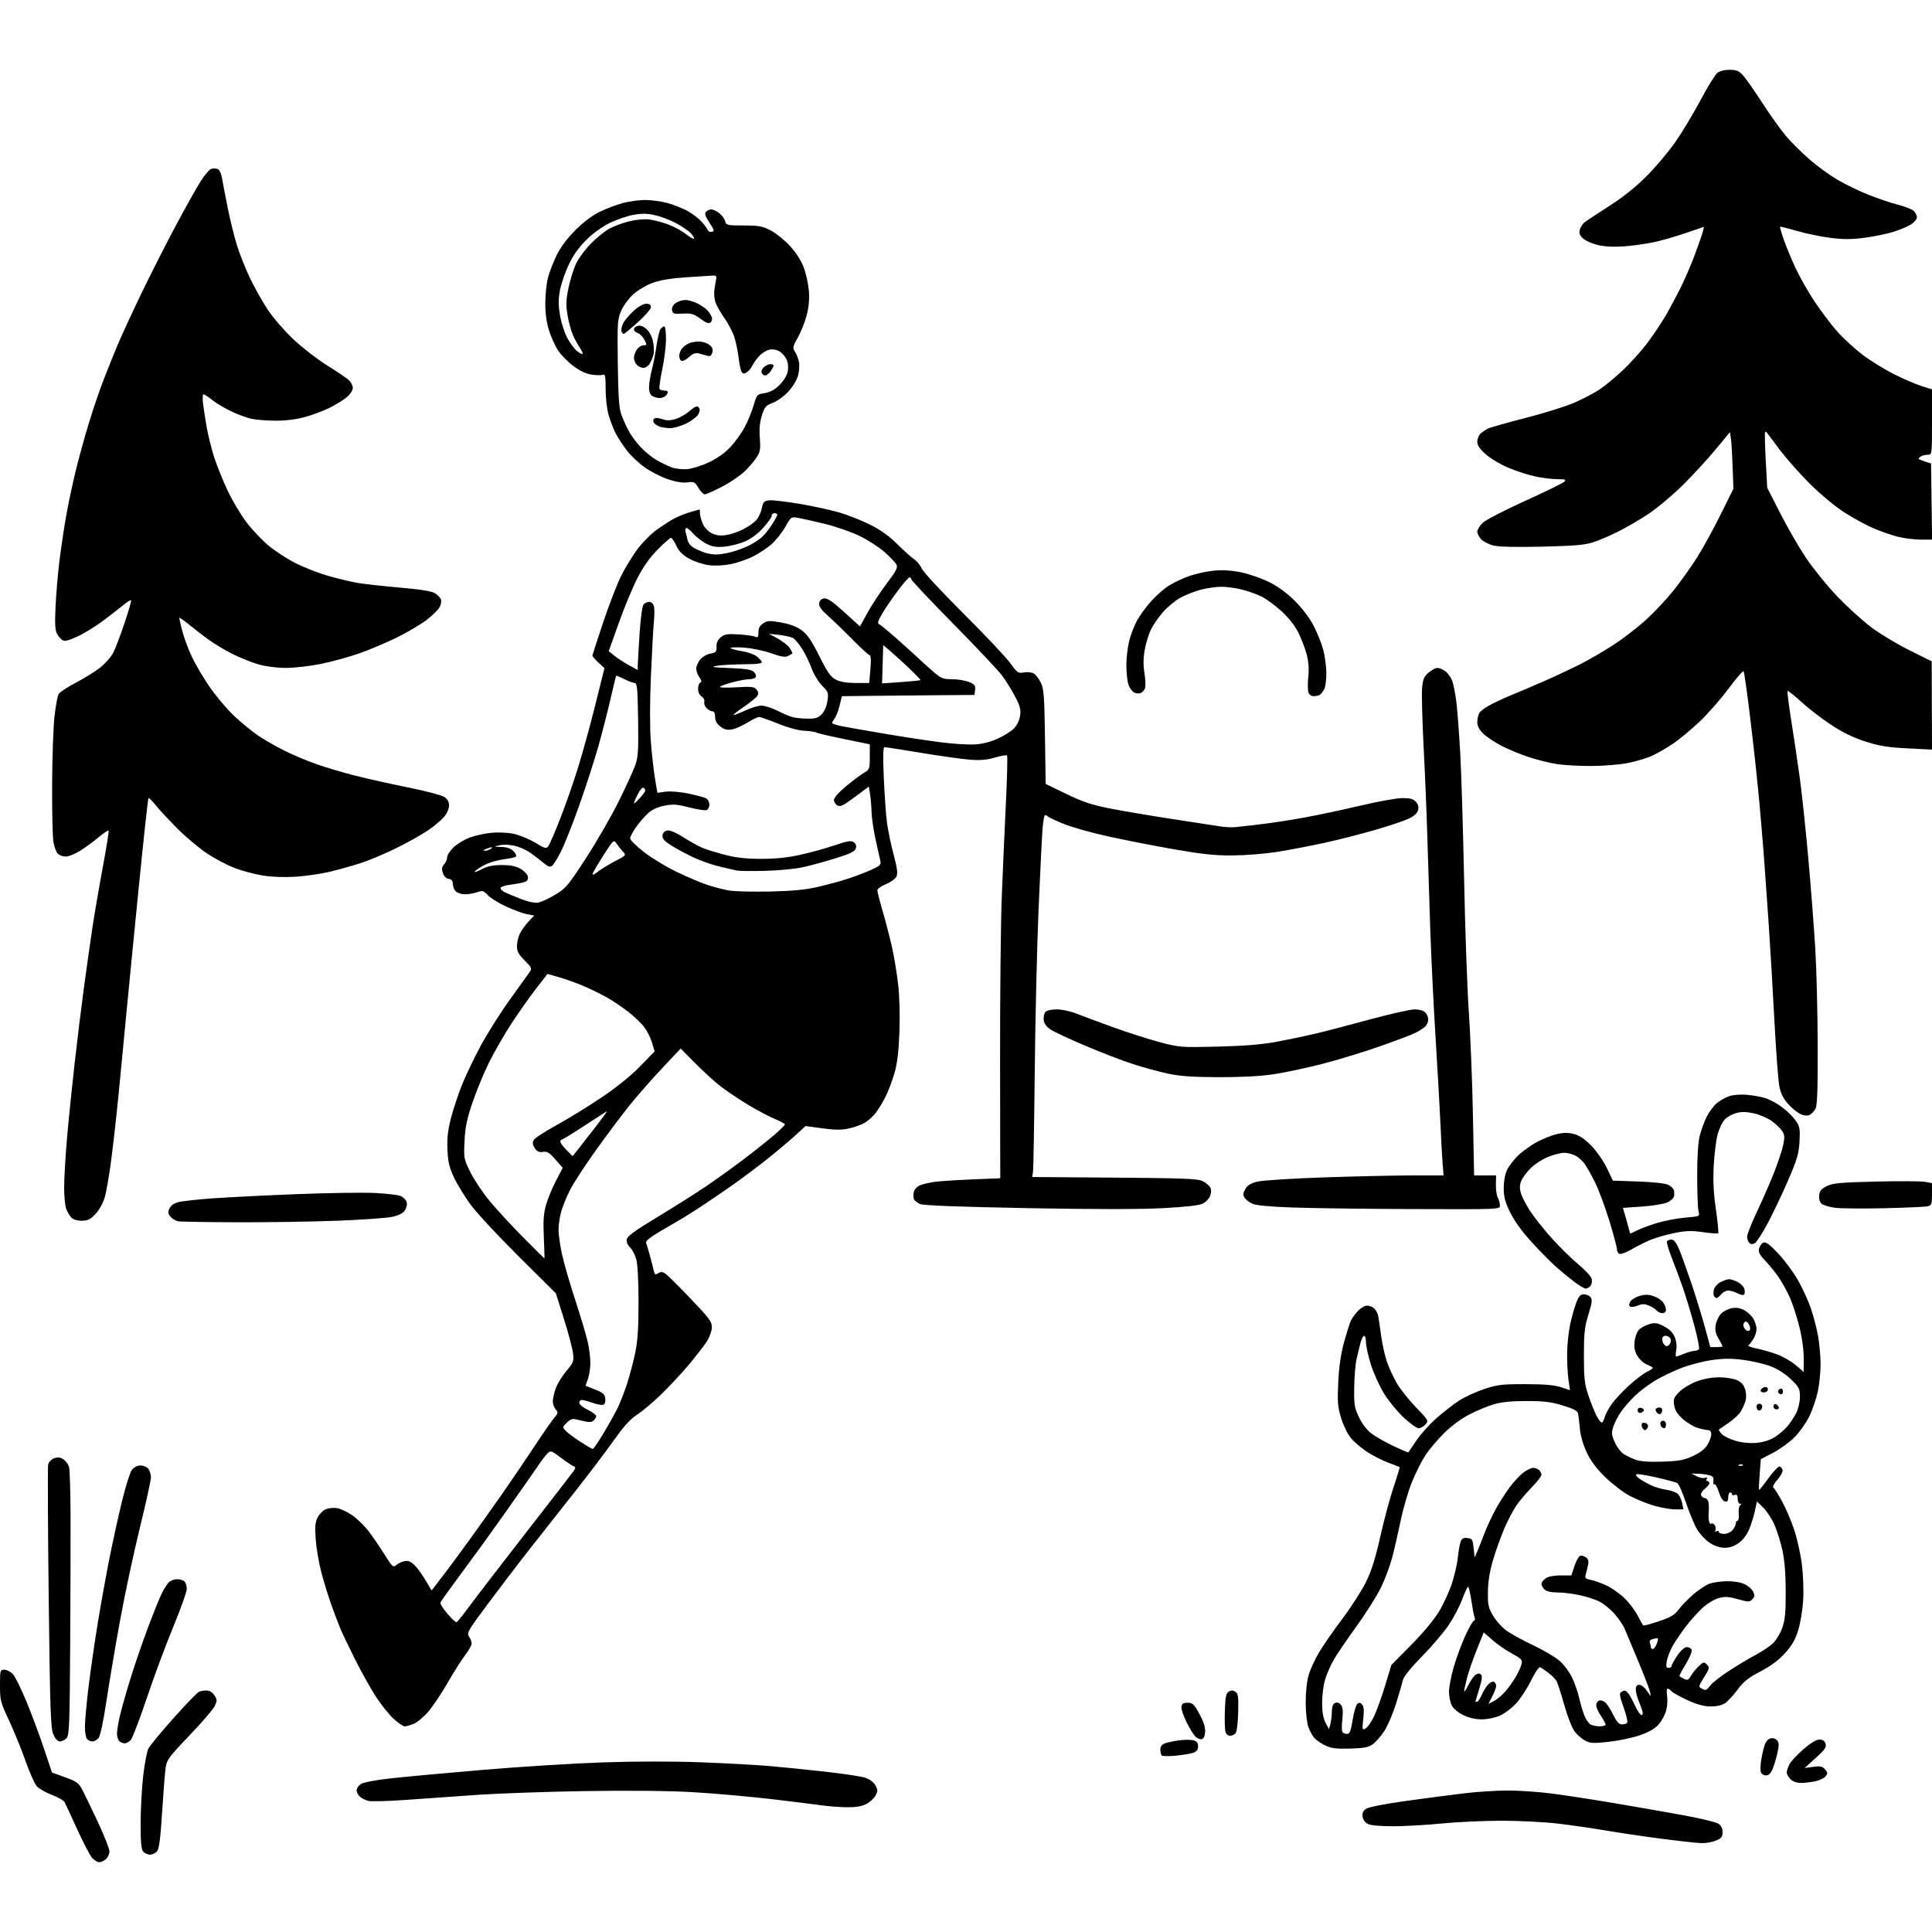 <svg version="1.1" xmlns="http://www.w3.org/2000/svg" xmlns:xlink="http://www.w3.org/1999/xlink" width="1024" height="1024" viewBox="0 0 1024 1024"><path stroke="none" fill="black" fill-rule="evenodd" d="M52.596,987.0C51.635,987.0 49.941,985.981 48.832,984.736C47.723,983.491 44.15,976.628 40.891,969.486C37.633,962.344 34.594,955.836 34.139,955.024C33.684,954.212 30.654,952.529 27.406,951.284C24.158,950.039 20.576,947.969 19.448,946.684C18.319,945.399 15.675,939.432 13.571,933.424C11.468,927.416 7.554,917.821 4.874,912.103C0.261,902.262 6.9151867136785034e-15,901.258 3.552713678800501e-15,893.353C1.1772570455656277e-16,885.277 0.077,885.0 2.326,885.0C3.605,885.0 5.629,886.04 6.823,887.312C8.018,888.583 11.293,895.221 14.102,902.062C16.911,908.903 21.084,920.117 23.376,926.982L27.543,939.465L34.519,942.007C40.711,944.263 41.745,945.025 43.71,948.777C44.927,951.102 48.641,958.815 51.962,965.918C55.283,973.021 58.0,979.925 58.0,981.261C58.0,982.597 57.177,984.435 56.171,985.345C55.165,986.255 53.556,987.0 52.596,987.0zM79.467,983.0C78.245,983.0 76.627,982.253 75.872,981.34C74.853,980.107 74.51,976.18 74.538,966.09C74.559,958.615 75.182,947.325 75.924,941.0C76.666,934.675 77.896,928.265 78.659,926.756C79.422,925.246 85.426,917.985 92.001,910.621C98.577,903.256 104.679,896.954 105.56,896.615C106.442,896.277 108.241,896.0 109.559,896.0C111.026,896.0 112.605,896.993 113.633,898.562C115.164,900.9 115.176,901.403 113.764,904.312C112.913,906.065 106.881,913.071 100.359,919.881C89.823,930.881 88.425,932.754 87.827,936.669C87.458,939.093 86.608,949.722 85.94,960.288C85.03,974.675 84.344,979.939 83.207,981.25C82.373,982.212 80.69,983.0 79.467,983.0zM901.782,976.892C899.427,976.833 889.625,975.752 880.0,974.49C870.375,973.227 857.1,971.26 850.5,970.117C843.9,968.974 832.653,967.355 825.506,966.519C818.359,965.684 804.859,965.013 795.506,965.03C786.153,965.046 771.975,965.708 764.0,966.5C756.025,967.292 744.55,967.947 738.5,967.956C731.623,967.965 726.563,967.499 725.0,966.712C723.456,965.935 722.381,964.434 722.19,962.789C721.968,960.89 722.543,959.695 724.19,958.627C725.518,957.766 734.573,956.01 745.5,954.495C755.95,953.046 769.9,951.221 776.5,950.439C783.1,949.657 793.296,949.013 799.158,949.009C805.02,949.004 815.37,949.708 822.158,950.574C828.946,951.439 843.725,953.704 855.0,955.606C866.275,957.508 882.925,960.422 892.0,962.081C901.075,963.741 909.513,965.762 910.75,966.572C912.263,967.564 913.0,969.037 913.0,971.074C913.0,973.584 912.407,974.35 909.532,975.551C907.625,976.348 904.137,976.952 901.782,976.892zM448.5,957.877C444.65,957.81 438.8,957.356 435.5,956.867C432.2,956.377 420.05,954.873 408.5,953.524C396.95,952.175 378.5,950.545 367.5,949.901C354.777,949.156 333.856,948.942 310.0,949.313C289.375,949.633 263.05,950.579 251.5,951.416C239.95,952.253 223.147,953.44 214.159,954.054C205.172,954.669 196.622,954.873 195.159,954.508C193.697,954.143 191.713,953.134 190.75,952.267C189.788,951.4 189,949.87 189.0,948.868C189.0,947.866 190.024,946.375 191.275,945.555C192.606,944.683 199.142,943.445 207.025,942.571C214.436,941.75 236.475,939.722 256.0,938.065C275.525,936.407 304.1,934.623 319.5,934.1C336.663,933.518 356.789,933.5 371.5,934.055C384.7,934.553 401.125,935.449 408.0,936.048C414.875,936.646 428.209,937.999 437.631,939.054C447.052,940.11 456.486,941.542 458.595,942.237C460.919,943.003 463.034,944.583 463.964,946.25C465.34,948.713 465.342,949.287 463.98,951.75C463.144,953.263 460.894,955.287 458.98,956.248C456.559,957.465 453.37,957.96 448.5,957.877zM954.75,944.976C952.309,944.992 950.302,944.302 949.0,943.0C947.9,941.9 947.0,940.303 947.0,939.45C947.0,938.598 947.654,936.636 948.454,935.089C949.253,933.543 952.577,929.965 955.84,927.139C959.634,923.852 962.689,922.0 964.318,922.0C966.068,922.0 967.085,922.692 967.567,924.211C968.147,926.04 967.251,927.344 962.384,931.749L956.5,937.076L961.023,936.459C964.704,935.956 965.866,936.195 967.265,937.74C968.689,939.314 968.766,939.938 967.715,941.375C967.017,942.329 964.658,943.524 962.473,944.031C960.288,944.538 956.812,944.963 954.75,944.976zM936.02,941.0C934.874,941.0 933.669,940.3 933.34,939.444C933.012,938.589 933.016,936.001 933.35,933.694C933.683,931.387 934.43,927.838 935.009,925.808C935.661,923.522 936.855,921.863 938.143,921.455C939.424,921.048 940.797,921.369 941.718,922.289C942.959,923.53 943.026,924.652 942.114,928.906C941.509,931.723 940.36,935.597 939.559,937.514C938.556,939.913 937.453,941.0 936.02,941.0zM623.377,930.524C619.595,930.893 616.163,930.851 615.75,930.431C615.337,930.011 615.0,928.606 615.0,927.309C615.0,925.723 615.807,924.644 617.461,924.015C618.814,923.5 622.165,922.782 624.908,922.418C627.65,922.054 631.042,922.045 632.447,922.397C634.335,922.871 635.0,923.691 635.0,925.544C635.0,927.261 634.253,928.334 632.627,928.952C631.322,929.448 627.16,930.156 623.377,930.524zM715.679,926.776C708.357,926.996 705.691,926.671 702.5,925.167C700.3,924.131 697.67,922.349 696.655,921.207C695.64,920.066 694.197,917.415 693.449,915.316C692.699,913.214 692.068,907.427 692.044,902.432C692.018,897.003 692.633,891.183 693.578,887.932C694.446,884.944 696.884,879.575 698.995,876.0C701.107,872.425 706.67,864.396 711.358,858.158C716.045,851.919 721.705,843.132 723.935,838.631C726.916,832.614 728.938,826.218 731.572,814.473C733.542,805.688 736.724,793.842 738.644,788.15C740.563,782.457 741.991,777.7 741.817,777.579C741.642,777.458 738.881,776.381 735.681,775.187C732.481,773.993 727.411,771.388 724.415,769.4C721.419,767.411 717.609,764.145 715.948,762.142C714.287,760.139 711.982,755.4 710.825,751.611C708.996,745.623 708.797,743.141 709.303,732.611C709.705,724.233 710.672,717.631 712.439,711.191C713.844,706.071 715.5,700.896 716.119,699.691C716.738,698.486 718.399,696.263 719.809,694.75C721.22,693.237 723.383,692.0 724.616,692.0C725.848,692.0 727.564,692.706 728.427,693.57C729.291,694.433 730.198,696.121 730.444,697.32C730.689,698.519 731.39,703.214 732,707.754C732.611,712.294 733.975,718.52 735.031,721.59C736.087,724.66 738.395,729.72 740.161,732.836C741.926,735.951 746.51,741.759 750.347,745.743C757.182,752.838 757.287,753.026 755.507,754.993C754.508,756.097 752.885,757.0 751.902,757.0C750.919,757.0 747.393,754.48 744.066,751.401C740.74,748.321 736.03,742.584 733.601,738.651C731.171,734.718 728.017,727.764 726.591,723.198C725.166,718.632 724.0,713.345 724.0,711.448C724.0,709.552 723.567,708.0 723.039,708.0C722.51,708.0 721.63,709.688 721.083,711.75C720.537,713.812 719.592,717.75 718.983,720.5C718.375,723.25 717.821,730.049 717.752,735.609C717.639,744.786 717.885,746.245 720.423,751.432C722.208,755.08 724.669,758.197 727.232,760.053C729.439,761.652 734.621,764.563 738.748,766.522C742.874,768.48 746.35,769.952 746.47,769.791C746.591,769.631 748.509,766.787 750.732,763.471C752.955,760.156 757.694,754.879 761.263,751.745C764.833,748.612 770.171,744.45 773.127,742.497C776.082,740.544 782.1,737.747 786.5,736.28C793.659,733.893 795.972,733.615 808.5,733.63C818.607,733.643 823.838,734.092 827.312,735.245L832.124,736.842L831.312,731.171C830.865,728.052 830.548,721.675 830.606,717.0C830.664,712.325 831.459,705.227 832.373,701.228C833.287,697.228 834.75,692.165 835.626,689.978C836.826,686.977 837.775,686.0 839.486,686.0C840.734,686.0 842.323,686.684 843.017,687.521C844.048,688.762 843.841,690.459 841.89,696.771C839.852,703.361 839.5,706.562 839.5,718.5C839.5,730.489 839.833,733.495 841.821,739.429C843.098,743.24 845.019,748.078 846.091,750.179C847.164,752.281 848.433,754.0 848.912,754.0C849.391,754.0 850.083,752.806 850.449,751.346C850.815,749.887 852.428,746.785 854.032,744.454C855.636,742.122 859.773,737.642 863.224,734.497C866.676,731.353 870.962,728.071 872.75,727.205C874.538,726.338 876.0,725.362 876.0,725.034C876.0,724.706 874.672,723.937 873.049,723.325C871.427,722.712 869.152,720.701 867.995,718.856C866.434,716.367 866.003,714.391 866.327,711.209C866.567,708.85 867.565,706.033 868.545,704.951C869.524,703.868 871.976,702.488 873.992,701.884C877.14,700.941 878.26,701.092 881.905,702.952C884.81,704.434 886.612,706.221 887.611,708.612C888.523,710.793 888.828,713.4 888.424,715.553C888.068,717.449 888.067,719.0 888.421,719.0C888.775,719.0 890.68,718.325 892.654,717.5C894.629,716.675 897.063,716.0 898.063,716.0C899.063,716.0 900.156,715.557 900.49,715.016C900.825,714.475 899.722,708.911 898.041,702.651C896.359,696.392 893.666,687.471 892.057,682.826C890.448,678.182 887.744,670.89 886.049,666.623C884.353,662.355 883.226,658.444 883.542,657.932C883.859,657.419 884.936,657.0 885.936,657.0C887.151,657.0 888.431,658.575 889.797,661.75C890.92,664.362 893.822,672.35 896.246,679.5C898.669,686.65 901.968,697.336 903.576,703.246L906.5,713.992L909.75,713.996C911.538,713.998 913.0,713.801 913.0,713.557C913.0,713.314 912.044,711.494 910.876,709.515C909.313,706.866 908.907,704.963 909.336,702.314C909.658,700.334 910.911,697.66 912.12,696.372C913.33,695.084 915.895,693.735 917.82,693.374C920.248,692.919 922.288,693.239 924.48,694.419C926.218,695.355 928.396,697.401 929.32,698.965C930.244,700.529 931.0,702.992 931.0,704.439C931.0,705.886 930.223,708.292 929.273,709.785C928.323,711.278 927.169,712.77 926.708,713.099C926.248,713.428 928.262,714.179 931.185,714.767C934.108,715.355 939.011,716.777 942.079,717.926C945.148,719.076 949.535,721.622 951.829,723.586L956.0,727.156L956.0,719.706C956.0,715.134 955.077,708.634 953.61,702.878C952.296,697.72 950.076,690.925 948.678,687.778C947.279,684.632 944.691,679.907 942.926,677.278C941.161,674.65 937.923,670.624 935.73,668.331C932.552,665.009 931.868,663.66 932.363,661.691C932.704,660.332 933.751,658.926 934.69,658.566C935.934,658.088 938.036,659.65 942.449,664.331C945.778,667.862 950.45,674.157 952.831,678.32C955.213,682.482 958.306,689.175 959.705,693.194C961.104,697.212 962.852,703.875 963.589,708.0C964.327,712.125 964.938,718.875 964.948,723.0C964.957,727.125 964.301,733.65 963.489,737.5C962.677,741.35 960.614,747.348 958.905,750.83C957.195,754.311 953.626,759.307 950.974,761.931C948.321,764.556 943.252,768.206 939.709,770.044L933.267,773.384L932.651,781.376C932.312,785.771 932.173,789.506 932.342,789.675C932.511,789.844 934.773,787.031 937.369,783.423C939.964,779.815 942.631,777.043 943.294,777.264C943.957,777.485 944.637,778.372 944.805,779.236C944.972,780.099 943.72,782.389 942.021,784.323C940.323,786.258 939.358,788.103 939.877,788.424C940.396,788.745 942.471,792.01 944.488,795.68C946.506,799.351 949.436,806.212 951.001,810.927C952.565,815.642 954.392,823.944 955.062,829.376C955.731,834.808 956.023,843.358 955.71,848.376C955.398,853.394 954.2,860.513 953.048,864.195C951.48,869.208 949.704,872.257 945.98,876.332C942.624,880.004 938.399,883.13 932.993,885.943C926.618,889.26 924.16,891.222 920.962,895.551C918.752,898.543 915.737,901.78 914.263,902.745C912.563,903.858 909.737,904.481 906.541,904.448C903.017,904.412 899.319,903.39 894.249,901.05C890.261,899.209 886.494,897.095 885.877,896.352C885.26,895.608 884.355,895.0 883.866,895.0C883.377,895.0 883.249,896.706 883.583,898.792C883.916,900.878 883.709,904.367 883.122,906.547C882.535,908.726 880.805,911.992 879.277,913.804C877.391,916.04 874.307,917.888 869.667,919.562C865.909,920.918 858.454,922.525 853.101,923.134C844.636,924.096 842.958,924.029 840.235,922.621C838.513,921.731 835.984,919.535 834.616,917.741C833.219,915.909 830.814,909.798 829.128,903.793C827.478,897.915 825.643,892.201 825.05,891.094C824.458,889.987 822.517,888.004 820.737,886.688C818.956,885.372 817,884.016 816.389,883.674C815.721,883.301 813.768,886.108 811.497,890.703C809.418,894.91 805.868,900.367 803.608,902.831C801.349,905.294 797.49,908.204 795.033,909.298C792.444,910.45 788.391,911.286 785.394,911.286C782.077,911.286 778.558,910.48 775.584,909.04C772.898,907.74 770.325,905.596 769.473,903.947C768.663,902.381 768.0,899.102 768.0,896.662C768.0,894.221 769.133,888.312 770.519,883.532C771.904,878.752 774.667,871.276 776.658,866.92C778.649,862.564 780.714,859.0 781.246,859.0C781.778,859.0 781.927,858.253 781.577,857.341C781.227,856.428 780.449,852.378 779.849,848.341C779.248,844.303 778.474,841.003 778.128,841.006C777.783,841.01 776.375,844.01 775.0,847.674C773.625,851.337 770.462,857.394 767.972,861.132C765.482,864.871 759.095,872.379 753.778,877.816C747.631,884.105 743.893,888.758 743.508,890.601C743.176,892.196 741.544,897.828 739.882,903.118C738.22,908.408 735.429,914.897 733.68,917.538C731.931,920.178 729.231,923.275 727.679,924.42C725.392,926.106 723.122,926.552 715.679,926.776zM66.045,924.0C65.14,924.0 63.86,923.46 63.2,922.8C62.54,922.14 62.0,920.368 62.0,918.862C62.0,917.356 62.683,913.178 63.519,909.576C64.354,905.975 66.823,897.212 69.006,890.102C71.189,882.993 75.417,870.668 78.403,862.714C81.389,854.759 84.755,846.441 85.883,844.23C87.011,842.018 88.656,839.487 89.539,838.604C90.421,837.722 92.371,837.0 93.871,837.0C95.372,837.0 97.14,837.54 97.8,838.2C98.46,838.86 99.0,840.643 99.0,842.163C99.0,843.683 95.783,852.705 91.85,862.213C87.918,871.721 81.609,888.699 77.832,899.941C74.054,911.184 70.227,921.197 69.327,922.191C68.427,923.186 66.95,924.0 66.045,924.0zM31.794,923.0C30.559,923.0 29.331,921.693 28.271,919.25C26.849,915.974 26.539,906.847 25.815,847.0C25.359,809.325 25.227,777.472 25.521,776.215C25.815,774.958 27.229,773.483 28.663,772.938C30.63,772.19 31.846,772.324 33.619,773.486C34.911,774.333 36.262,776.197 36.622,777.63C36.982,779.063 37.326,789.969 37.388,801.867C37.45,813.765 37.367,845.087 37.204,871.472C36.943,913.889 36.722,919.649 35.299,921.222C34.414,922.2 32.837,923.0 31.794,923.0zM49.045,923.0C48.14,923.0 46.86,922.46 46.2,921.8C45.54,921.14 45.0,918.181 45.0,915.225C45.0,912.269 45.893,902.572 46.984,893.675C48.075,884.779 50.306,869.4 51.942,859.5C53.577,849.6 56.298,834.547 57.987,826.05C59.677,817.552 62.638,804.052 64.567,796.05C66.496,788.047 68.889,780.431 69.886,779.125C71.039,777.614 72.724,776.75 74.521,776.75C76.095,776.75 77.932,777.554 78.672,778.566C79.402,779.565 80.0,781.602 80.0,783.092C80.0,784.582 77.315,796.759 74.034,810.151C70.753,823.543 66.061,845.525 63.606,859.0C61.152,872.475 57.923,891.6 56.429,901.5C54.741,912.694 53.143,920.162 52.202,921.25C51.371,922.212 49.95,923.0 49.045,923.0zM636.871,921.792C635.976,921.961 634.493,921.351 633.578,920.435C632.662,919.519 630.556,916.082 628.898,912.798C627.24,909.514 626.022,905.853 626.192,904.663C626.43,902.995 627.186,902.5 629.5,902.5C632.139,902.5 632.891,903.222 635.747,908.5C637.968,912.603 638.916,915.604 638.747,917.992C638.584,920.292 637.944,921.589 636.871,921.792zM651.897,920.0C650.803,920.0 649.806,919.074 649.475,917.75C649.165,916.513 649.044,911.498 649.206,906.606C649.443,899.43 649.838,897.499 651.25,896.611C652.528,895.807 653.472,895.814 654.75,896.637C656.248,897.602 656.467,899.166 656.27,907.505C656.141,912.993 655.541,917.848 654.898,918.623C654.269,919.38 652.919,920.0 651.897,920.0zM713.922,919.0C715.391,919.0 715.948,917.621 716.924,911.572C717.583,907.486 718.71,903.656 719.428,903.059C720.39,902.261 721.067,902.376 721.996,903.495C722.888,904.569 723.056,906.788 722.571,911.073C721.919,916.838 721.979,917.082 723.808,916.103C724.866,915.537 726.889,912.627 728.305,909.637C729.721,906.647 732.357,899.318 734.163,893.35L737.447,882.5L747.974,871.84C754.296,865.438 760.21,858.322 762.782,854.024C765.136,850.088 768.192,843.41 769.572,839.184C770.952,834.958 772.354,828.8 772.686,825.5C773.019,822.2 773.676,818.458 774.146,817.184C774.805,815.399 775.632,814.94 777.75,815.184C780.253,815.472 780.549,815.949 781.049,820.5L781.599,825.5L782.904,822.5C783.622,820.85 785.317,816.575 786.672,813.0C788.026,809.425 790.687,803.657 792.585,800.183C794.483,796.709 797.821,791.449 800.004,788.495C802.187,785.54 805.483,781.97 807.331,780.561C809.178,779.153 811.569,778.0 812.644,778.0C813.72,778.0 815.14,778.54 815.8,779.2C816.46,779.86 817.0,780.998 817.0,781.73C817.0,782.461 814.702,785.409 811.893,788.28C809.084,791.151 805.428,795.462 803.769,797.861C802.109,800.26 799.262,805.66 797.442,809.861C795.622,814.062 792.925,821.55 791.447,826.5C789.612,832.648 788.719,838.035 788.63,843.5C788.515,850.602 788.816,852.038 791.317,856.292C792.866,858.928 796.016,862.471 798.317,864.166C800.618,865.861 807.06,869.396 812.633,872.021C818.206,874.646 824.605,878.455 826.852,880.485C829.1,882.516 832.02,886.5 833.342,889.339C834.664,892.177 836.314,896.975 837.008,900.0C837.702,903.025 838.939,907.201 839.755,909.279C840.572,911.358 842.057,913.495 843.055,914.029C844.052,914.563 846.248,915.0 847.934,915.0C849.62,915.0 851.0,914.57 851.0,914.044C851.0,913.519 849.875,911.431 848.5,909.405C847.125,907.379 846.0,904.87 846.0,903.829C846.0,902.789 846.692,901.672 847.537,901.347C848.383,901.023 849.886,901.492 850.877,902.389C851.869,903.286 853.764,906.248 855.09,908.971C856.87,912.629 858.072,913.932 859.691,913.961C860.896,913.983 862.157,913.556 862.492,913.013C862.828,912.47 861.937,908.795 860.512,904.846C858.471,899.187 858.196,897.493 859.211,896.848C859.92,896.399 860.782,896.024 861.128,896.015C861.473,896.007 862.331,896.693 863.034,897.541C863.737,898.388 865.347,901.313 866.61,904.041C867.874,906.768 869.409,909.0 870.021,909.0C870.713,909.0 870.874,908.148 870.448,906.75C870.07,905.513 869.139,902.983 868.38,901.128C867.621,899.273 867.0,896.686 867.0,895.378C867.0,893.708 867.566,893.0 868.902,893.0C869.948,893.0 871.784,894.462 872.982,896.25C875.084,899.387 875.14,899.407 874.58,896.826C874.261,895.356 871.5,888.156 868.444,880.826C865.389,873.497 862.129,865.7 861.201,863.5C860.273,861.3 857.731,857.55 855.552,855.166C853.373,852.782 849.834,849.936 847.689,848.841C845.543,847.747 840.798,846.217 837.144,845.443C833.49,844.668 828.17,844.027 825.321,844.017C821.966,844.006 819.59,843.447 818.571,842.429C817.707,841.564 817.0,840.24 817.0,839.485C817.0,838.731 818,837.413 819.223,836.557C820.603,835.59 823.604,835.0 827.142,835.0L832.839,835.0L834.471,830.087C835.368,827.385 836.711,824.941 837.454,824.656C838.197,824.371 839.594,824.714 840.558,825.419C841.842,826.358 842.142,827.474 841.679,829.6C841.332,831.195 840.775,833.455 840.441,834.623C839.928,836.414 840.355,836.846 843.167,837.382C845,837.732 848.75,839.068 851.5,840.35C854.25,841.633 858.56,844.687 861.077,847.136C863.595,849.586 866.729,853.74 868.041,856.368C869.354,858.996 870.698,861.314 871.03,861.518C871.361,861.723 875.124,860.702 879.392,859.25C885.618,857.131 887.662,855.906 889.733,853.054C891.154,851.1 894.648,847.502 897.498,845.059C900.348,842.616 904.215,840.063 906.09,839.385C907.966,838.707 912.132,838.118 915.349,838.076C918.872,838.03 922.587,838.659 924.692,839.658C926.615,840.57 928.675,842.387 929.271,843.695C930.131,845.583 930.022,846.407 928.742,847.687C927.258,849.171 926.646,849.164 921.088,847.605C916.2,846.233 914.263,846.121 910.933,847.018C908.598,847.647 904.875,849.917 902.325,852.268C899.853,854.547 895.914,858.932 893.571,862.013C891.227,865.093 888.149,869.613 886.73,872.057C885.31,874.501 883.84,878.188 883.463,880.25C882.903,883.316 883.072,884.0 884.389,884.0C885.275,884.0 886.0,883.519 886.0,882.93C886.0,882.342 887.372,879.867 889.048,877.43C890.924,874.704 892.859,873.0 894.079,873.0C895.17,873.0 896.316,873.659 896.625,874.465C896.934,875.271 895.521,878.672 893.486,882.024C891.45,885.375 889.945,888.255 890.142,888.423C890.339,888.591 891.432,889.213 892.57,889.804C894.33,890.717 894.88,890.475 896.233,888.189C897.109,886.71 898.999,884.4 900.434,883.056C902.859,880.783 903.157,880.728 904.695,882.266C906.233,883.805 906.13,884.271 903.222,888.95C900.103,893.967 900.1,893.983 902.218,895.116C904.045,896.094 904.616,895.874 906.321,893.534C907.41,892.039 911.946,888.455 916.401,885.57C920.855,882.684 927.266,878.863 930.646,877.078C934.026,875.293 938.161,872.493 939.835,870.857C941.509,869.22 943.693,865.545 944.689,862.691C946.112,858.611 946.492,854.504 946.464,843.5C946.44,834.102 945.863,826.906 944.707,821.61C943.761,817.27 941.826,811.133 940.407,807.973C938.989,804.812 936.338,800.782 934.518,799.017L931.207,795.808L930.097,800.984C929.486,803.831 928.081,808.261 926.974,810.83C925.727,813.725 923.583,816.442 921.335,817.979C918.898,819.644 916.439,820.425 913.846,820.357C911.497,820.296 908.444,819.236 906.048,817.65C903.882,816.217 900.916,813.007 899.456,810.516C897.997,808.025 895.355,801.667 893.586,796.387C891.816,791.106 889.723,786.437 888.934,786.01C888.145,785.584 883.082,784.238 877.681,783.02C872.281,781.801 867.589,781.078 867.254,781.413C866.92,781.747 867.513,782.683 868.573,783.492C869.633,784.301 872.322,785.868 874.548,786.973C876.775,788.079 880.696,789.271 883.262,789.622C885.828,789.974 888.613,791.02 889.452,791.947C890.29,792.873 891.263,795.064 891.613,796.816L892.25,800.0L887.872,800.0C885.464,800.0 880.479,799.138 876.795,798.084C873.111,797.031 867.265,794.668 863.804,792.834C860.343,791 854.478,786.528 850.771,782.896C846.087,778.306 843.091,774.283 840.95,769.706C839.083,765.718 837.672,760.829 837.371,757.31C837.098,754.115 836.686,750.556 836.456,749.401C836.129,747.759 834.347,746.787 828.269,744.932C822.014,743.024 818.258,742.563 809.0,742.568C800.817,742.572 795.769,743.093 791.5,744.376C788.2,745.368 782.35,747.825 778.5,749.836C774.386,751.985 768.951,756.035 765.317,759.66C761.916,763.053 757.528,768.248 755.565,771.204C753.602,774.16 750.388,780.523 748.423,785.343C746.458,790.162 743.757,799.37 742.42,805.803C741.083,812.236 739.048,821.1 737.897,825.5C736.747,829.9 734.046,837.1 731.894,841.5C729.743,845.9 723.92,855.125 718.954,862.0C713.989,868.875 708.578,876.831 706.93,879.679C705.282,882.528 703.212,887.253 702.329,890.179C701.446,893.106 700.734,898.684 700.746,902.576C700.762,907.414 701.337,910.735 702.567,913.076L704.364,916.5L705.083,914.0C705.477,912.625 705.845,909.636 705.9,907.357C705.971,904.42 706.502,903.021 707.724,902.553C708.813,902.135 709.939,902.555 710.782,903.696C711.733,904.98 711.93,907.142 711.467,911.197C711.109,914.33 711.109,917.367 711.467,917.947C711.825,918.526 712.93,919.0 713.922,919.0zM214.51,915.0C213.655,915.0 210.956,913.157 208.513,910.906C206.07,908.654 201.806,903.279 199.037,898.963C196.268,894.646 191.345,885.801 188.097,879.307C184.849,872.813 181.435,865.7 180.51,863.5C179.585,861.3 177.453,855.675 175.771,851.0C174.089,846.325 171.643,838.45 170.335,833.5C169.027,828.55 167.681,820.657 167.344,815.96C166.848,809.05 167.052,806.8 168.413,804.167C169.339,802.378 171.312,800.447 172.798,799.876C174.284,799.305 176.95,799.069 178.722,799.352C180.494,799.634 183.996,801.277 186.504,803.003C189.012,804.729 192.818,808.359 194.961,811.07C197.104,813.781 200.972,819.392 203.557,823.539C207.788,830.328 208.417,830.933 209.878,829.617C210.77,828.813 212.674,827.863 214.109,827.505C216.043,827.022 217.395,827.455 219.332,829.177C220.77,830.455 223.477,834.08 225.348,837.234L228.75,842.967L234.342,835.734C237.417,831.755 243.886,823.024 248.717,816.331C253.548,809.639 261.383,798.614 266.128,791.831C270.873,785.049 278.44,773.905 282.943,767.067C287.445,760.229 292.244,753.31 293.606,751.692C295.855,749.019 295.941,748.592 294.541,747.046C293.694,746.109 293.0,744.197 293.0,742.797C293.0,741.397 293.691,738.292 294.536,735.897C295.381,733.502 297.915,729.358 300.166,726.688C303.992,722.15 304.222,721.53 303.696,717.167C303.387,714.6 301.22,706.425 298.881,699.0L294.628,685.5L275.002,666.0C264.208,655.275 252.796,643.018 249.641,638.763C246.487,634.507 242.47,627.982 240.713,624.263C238.123,618.777 237.452,615.964 237.162,609.369C236.898,603.356 237.367,599.058 238.963,592.869C240.151,588.266 242.711,580.45 244.654,575.5C246.596,570.55 251.146,561.017 254.764,554.316C258.383,547.614 265.349,536.589 270.244,529.816C275.14,523.042 279.818,516.519 280.642,515.319C282.05,513.269 281.896,512.896 278.069,509.069C274.839,505.839 274.0,504.268 274.0,501.45C274.0,499.498 274.725,496.461 275.612,494.7C276.499,492.94 278.557,490.094 280.187,488.375L283.149,485.251L279.325,484.536C277.221,484.143 272.247,482.321 268.272,480.486C264.297,478.652 259.924,475.942 258.556,474.466C256.301,472.033 255.769,471.885 252.885,472.89C251.134,473.501 248.226,474 246.422,474.0C244.619,474.0 242.436,473.293 241.571,472.429C240.707,471.564 240,469.796 240,468.498C240.0,466.842 239.353,466.044 237.828,465.82C236.488,465.622 235.3,464.425 234.726,462.692C234.014,460.547 234.173,459.466 235.397,458.113C236.279,457.139 237,455.454 237.0,454.367C237.0,453.281 238.499,450.94 240.33,449.165C242.162,447.389 245.948,445.068 248.744,444.005C251.541,442.943 256.695,441.78 260.198,441.421C263.9,441.041 268.913,441.255 272.171,441.932C275.254,442.572 280.4,444.676 283.608,446.607C288.909,449.799 289.551,449.968 290.657,448.455C291.326,447.54 294.147,440.992 296.925,433.904C299.703,426.816 303.971,414.593 306.408,406.741C308.846,398.89 312.985,383.844 315.606,373.307L320.371,354.149L317.185,351.173C315.433,349.537 314,347.902 314.0,347.541C314.0,347.179 316.508,339.372 319.573,330.192C322.638,321.011 326.919,309.9 329.085,305.5C331.251,301.1 335.241,294.547 337.951,290.938C340.661,287.328 345.493,282.551 348.689,280.323C351.885,278.094 356.009,275.499 357.852,274.556C359.696,273.614 363.296,272.208 365.852,271.432C368.409,270.656 370.613,270.017 370.75,270.011C370.887,270.005 371.0,270.914 371,272.032C371,273.15 371.64,275.595 372.421,277.466C373.249,279.448 375.197,281.568 377.09,282.546C379.379,283.73 381.613,284.051 384.662,283.633C387.041,283.307 391.128,281.951 393.744,280.619C396.36,279.287 399.499,277.126 400.721,275.816C401.942,274.506 403.309,271.649 403.76,269.467C404.485,265.949 404.938,265.465 407.757,265.189C409.505,265.018 416.66,265.845 423.658,267.027C430.656,268.208 440.135,270.263 444.722,271.592C449.31,272.922 456.743,275.86 461.241,278.121C466.815,280.924 471.399,284.214 475.644,288.458C479.068,291.883 483.062,295.466 484.519,296.42C485.975,297.375 487.777,299.583 488.523,301.328C489.268,303.073 499.147,313.725 510.476,325.0C521.804,336.275 532.959,348.089 535.264,351.253C539.164,356.605 539.676,356.964 542.622,356.411C544.364,356.084 546.678,356.293 547.764,356.874C548.851,357.455 550.582,359.634 551.612,361.715C553.257,365.038 553.531,368.552 553.856,390.5L554.227,415.5L565.255,420.835C574.076,425.101 578.708,426.642 588.392,428.532C595.051,429.832 609.5,432.279 620.5,433.97C631.5,435.661 642.975,437.433 646.0,437.907C649.025,438.381 652.85,438.614 654.5,438.424C656.15,438.234 662.0,437.574 667.5,436.958C673.0,436.342 683.575,434.732 691.0,433.38C698.425,432.029 712.026,429.141 721.223,426.962C730.421,424.783 740.364,423.0 743.318,423C747.383,423 749.121,423.477 750.464,424.96C751.642,426.262 752.031,427.742 751.622,429.369C751.221,430.967 749.529,432.528 746.754,433.86C744.414,434.982 736.353,437.692 728.839,439.88C721.325,442.069 708.95,445.21 701.339,446.86C693.728,448.51 682.55,450.633 676.5,451.579C670.45,452.525 660.1,453.344 653.5,453.4C644.058,453.479 637.45,452.792 622.5,450.18C612.05,448.354 596.3,445.278 587.5,443.344C578.7,441.411 568.125,438.453 564.0,436.771C559.875,435.09 556.072,433.329 555.55,432.857C555.028,432.386 554.278,432 553.885,432.0C553.492,432 552.902,435.263 552.574,439.25C552.246,443.238 551.296,462.475 550.462,482.0C549.628,501.525 548.716,540.225 548.435,568.0C548.154,595.775 547.735,619.701 547.504,621.168L547.083,623.837L590.791,624.168C627.216,624.445 634.985,624.75 637.408,626.0C639.007,626.825 640.79,628.264 641.369,629.197C642.08,630.342 642.103,631.805 641.438,633.695C640.897,635.235 639.114,637.148 637.477,637.947C635.485,638.918 628.358,639.719 615.933,640.368C603.807,641.002 578.828,640.988 543.933,640.328C508.342,639.655 489.573,638.936 487.724,638.174C486.198,637.545 484.687,636.347 484.367,635.513C484.046,634.678 484.052,632.928 484.379,631.624C484.715,630.286 486.177,628.782 487.737,628.171C489.257,627.576 492.726,626.78 495.447,626.401C498.167,626.023 507.089,625.441 515.272,625.107L530.152,624.5L530.061,562.5C530.011,528.4 530.411,489.25 530.95,475.5C531.489,461.75 532.475,439.367 533.141,425.759C533.807,412.152 534.081,400.748 533.75,400.417C533.419,400.086 530.527,400.583 527.324,401.523C523.018,402.785 519.545,403.078 514.0,402.646C509.875,402.324 498.277,400.698 488.227,399.031C478.177,397.364 469.452,396.0 468.838,396.0C468.033,396.0 467.919,400.532 468.428,412.25C468.816,421.188 469.577,431.875 470.118,436.0C470.659,440.125 472.239,447.742 473.63,452.927C475.519,459.967 475.907,462.909 475.162,464.544C474.613,465.749 472.104,467.581 469.586,468.617C467.068,469.653 465.006,471.108 465.004,471.851C465.002,472.594 466.327,477.769 467.949,483.351C469.571,488.933 471.79,497.55 472.879,502.5C473.969,507.45 475.4,516.204 476.059,521.954C476.771,528.158 477.038,538.323 476.716,546.954C476.324,557.463 475.587,563.537 474.059,568.839C472.896,572.875 470.768,578.5 469.33,581.339C467.892,584.177 465.607,587.956 464.251,589.734C462.896,591.513 460.339,593.864 458.569,594.957C456.8,596.051 452.947,597.461 450.007,598.092C445.941,598.964 442.548,598.949 435.82,598.029L426.976,596.821L421.576,601.756C418.607,604.47 411.974,610.053 406.838,614.161C401.702,618.269 393.0,624.786 387.5,628.643C382.0,632.5 374.125,637.833 370.0,640.494C365.875,643.156 361.6,645.835 360.5,646.449C359.4,647.063 354.767,649.76 350.205,652.444C344.688,655.689 342.087,657.783 342.438,658.698C342.728,659.455 343.609,662.42 344.396,665.287C345.182,668.154 346.098,671.736 346.431,673.247C346.955,675.624 347.285,675.839 348.88,674.843C350.31,673.95 351.178,674.011 352.76,675.119C353.881,675.904 359.881,681.87 366.094,688.376C376.188,698.946 377.38,700.573 377.293,703.656C377.237,705.611 375.995,708.926 374.427,711.304C372.905,713.612 368.641,719.1 364.953,723.5C361.264,727.9 354.703,734.927 350.373,739.116C346.043,743.304 340.343,748.098 337.707,749.769C334.562,751.762 330.952,755.575 327.207,760.857C324.068,765.285 317.94,773.541 313.59,779.204C309.239,784.867 301.566,794.675 296.538,801.0C291.51,807.325 283.37,817.66 278.448,823.966C273.527,830.272 264.475,842.175 258.334,850.417C247.996,864.292 247.274,865.553 248.584,867.424C249.363,868.536 250.0,870.18 250.0,871.079C250.0,871.977 248.444,874.75 246.543,877.241C244.641,879.731 240.43,886.378 237.184,892.011C233.939,897.645 229.35,904.499 226.987,907.243C224.623,909.987 221.199,912.855 219.377,913.616C217.555,914.377 215.365,915.0 214.51,915.0zM791.806,901.6C793.399,900.776 796.09,898.522 797.786,896.591C799.482,894.66 801.993,891.149 803.366,888.79C804.74,886.43 806.13,883.375 806.456,882.0C806.983,879.774 806.415,879.154 801.274,876.348C798.098,874.614 793.457,871.397 790.961,869.199L786.422,865.201L782.729,874.351C780.698,879.383 778.353,886.182 777.518,889.46C776.683,892.738 776.019,895.888 776.041,896.46C776.064,897.032 777.076,895.504 778.291,893.065C779.506,890.626 781.275,888.161 782.222,887.588C783.421,886.862 784.266,886.866 784.999,887.599C785.737,888.337 785.45,890.575 784.039,895.076C782.932,898.609 782.02,901.612 782.013,901.75C782.006,901.888 782.382,902.0 782.848,902.0C783.315,902.0 784.502,900.213 785.487,898.03C786.471,895.846 788.086,893.327 789.075,892.432C790.065,891.536 791.352,891.1 791.937,891.461C792.522,891.822 793.0,892.784 793.0,893.599C793.0,894.413 792.08,896.884 790.955,899.089L788.909,903.098L791.806,901.6zM876.025,874.0C876.588,874.0 877.501,872.813 878.053,871.361C878.605,869.91 878.911,868.578 878.734,868.401C878.557,868.224 877.394,868.346 876.15,868.671C874.698,869.051 874.086,869.783 874.443,870.713C874.75,871.511 875.0,872.577 875.0,873.082C875.0,873.587 875.461,874.0 876.025,874.0zM242.013,859.795C242.443,859.633 245.784,855.45 249.437,850.5C253.091,845.55 266.525,828.08 279.29,811.678C292.056,795.276 303.169,780.911 303.986,779.756C305.069,778.226 305.15,777.55 304.284,777.261C303.63,777.043 301.612,775.786 299.798,774.466C297.984,773.146 295.485,771.323 294.245,770.415C292.453,769.103 291.69,769.012 290.531,769.975C289.728,770.641 287.488,773.507 285.554,776.343C283.619,779.179 280.76,783.3 279.201,785.5C277.642,787.7 271.94,795.8 266.53,803.5C261.12,811.2 251.555,824.412 245.273,832.86C238.992,841.308 233.661,848.733 233.427,849.36C233.192,849.987 234.853,852.658 237.116,855.295C239.38,857.932 241.583,859.957 242.013,859.795zM913.778,813.0C915.323,813.0 917.32,812.108 918.278,810.989C919.225,809.882 920.0,808.307 920.0,807.489C920.0,806.67 920.428,806.0 920.952,806.0C921.476,806.0 921.751,804.312 921.563,802.25C921.375,800.171 921.73,798.173 922.361,797.765C923.181,797.237 923.15,797.026 922.25,797.015C921.562,797.007 921.0,795.827 921.0,794.393C921.0,792.487 920.597,791.941 919.5,792.362C918.675,792.678 918.0,792.501 918.0,791.969C918.0,791.436 917.55,791.0 917.0,791.0C916.45,791.0 916.0,792.158 916.0,793.573C916.0,795.484 915.549,796.061 914.25,795.814C913.159,795.607 911.927,793.674 910.978,790.68C910.14,788.039 909.084,786.243 908.63,786.689C908.176,787.135 907.961,786.4 908.152,785.055C908.423,783.155 907.943,782.453 906.0,781.905C904.625,781.517 901.925,781.157 900.0,781.106L896.5,781.012L899.281,782.463C900.81,783.261 902.797,783.631 903.695,783.287C904.787,782.868 905.088,783.048 904.605,783.83C904.207,784.474 904.359,785.0 904.941,785.0C905.523,785.0 906.0,785.498 906.0,786.106C906.0,786.714 904.895,788.081 903.546,789.143C902.123,790.262 901.327,791.689 901.652,792.537C901.961,793.342 902.811,794.0 903.54,794.0C904.269,794.0 905.117,794.793 905.425,795.762C905.732,796.732 905.825,799.394 905.632,801.679C905.438,803.965 905.66,806.434 906.124,807.167C906.589,807.9 906.976,808.107 906.985,807.628C906.993,807.148 907.648,807.293 908.441,807.951C909.233,808.608 909.606,809.862 909.271,810.737C908.866,811.792 909.054,812.085 909.83,811.605C910.474,811.207 911.0,811.359 911.0,811.941C911.0,812.523 912.25,813.0 913.778,813.0zM922.417,776.921C923.471,776.964 924.061,776.728 923.729,776.396C923.397,776.064 922.534,776.028 921.812,776.317C921.015,776.636 921.252,776.873 922.417,776.921zM881.005,774.704C889.766,774.426 892.46,773.936 897.229,771.753C901.041,770.008 903.622,768.029 904.97,765.817C906.082,763.993 906.994,761.487 906.996,760.25C906.999,758.833 906.395,758.0 905.366,758.0C904.467,758.0 901.959,757.469 899.791,756.819C897.623,756.17 894.063,754.032 891.879,752.069C889.052,749.528 887.742,747.428 887.328,744.777C886.817,741.501 887.153,740.648 890.123,737.686C891.981,735.835 896.104,733.348 899.288,732.16C902.849,730.831 907.38,730.0 911.07,730.0C914.367,730.0 918.576,730.631 920.423,731.403C922.775,732.386 924.113,733.812 924.889,736.164C925.601,738.32 925.678,740.637 925.105,742.634C924.614,744.346 923.421,746.954 922.454,748.43C921.487,749.906 918.627,752.511 916.098,754.219C913.569,755.927 911.315,757.473 911.089,757.656C910.864,757.838 911.505,758.901 912.515,760.017C913.526,761.133 916.828,762.766 919.854,763.646C923.411,764.68 927.36,765.064 931.026,764.731C934.66,764.402 938.126,763.314 940.681,761.702C942.873,760.318 945.888,757.734 947.381,755.959C948.874,754.185 950.974,751.011 952.048,748.906C953.168,746.71 954.0,743.068 954.0,740.356C954.0,736.029 953.6,735.247 949.244,731.048C946.281,728.192 942.23,725.599 938.494,724.167C935.197,722.903 928.677,721.375 924.005,720.77C917.592,719.94 913.439,719.97 907.061,720.892C902.414,721.564 895.031,723.528 890.655,725.258C886.278,726.987 880.078,729.999 876.876,731.951C873.674,733.903 868.999,737.47 866.486,739.879C863.974,742.287 860.652,746.112 859.104,748.379C857.556,750.645 855.745,754.17 855.08,756.21C854.035,759.418 854.138,760.523 855.842,764.376C856.926,766.826 858.984,769.599 860.416,770.537C861.847,771.475 864.702,772.871 866.759,773.639C869.349,774.607 873.731,774.934 881.005,774.704zM314.175,768.0C314.555,768.0 317.094,764.288 319.818,759.75C322.542,755.212 325.884,749.25 327.246,746.5C328.607,743.75 330.89,737.9 332.318,733.5C333.747,729.1 335.71,721.675 336.682,717.0C338.007,710.63 338.445,703.864 338.434,690.0C338.423,678.213 337.965,669.959 337.171,667.254C336.486,664.919 335.005,662.151 333.88,661.103C332.681,659.986 331.973,658.266 332.168,656.945C332.42,655.235 336.347,652.369 348.5,645.028C357.3,639.712 368.775,632.465 374.0,628.924C379.225,625.383 388.225,618.916 394.0,614.553C399.775,610.191 407.087,604.389 410.25,601.661C413.413,598.932 416.0,596.37 416.0,595.966C416.0,595.563 413.554,594.239 410.563,593.026C407.573,591.812 400.745,588.147 395.389,584.882C390.033,581.616 383.142,576.853 380.075,574.296C377.009,571.739 371.409,566.518 367.631,562.693L360.762,555.739L350.631,566.524C345.059,572.456 337.23,581.402 333.233,586.405C329.236,591.407 321.298,602.025 315.592,610.0C309.886,617.975 303.751,627.425 301.96,631.0C300.168,634.575 298.099,639.75 297.363,642.5C296.626,645.25 296.028,649.525 296.034,652.0C296.039,654.475 296.89,660.325 297.925,665.0C298.96,669.675 302.088,680.475 304.877,689.0C307.665,697.525 310.627,707.425 311.458,711.0C312.29,714.575 312.943,719.75 312.909,722.5C312.875,725.25 312.282,729.067 311.591,730.982L310.333,734.465L315.417,736.486C319.612,738.153 320.555,738.987 320.817,741.259C321.006,742.903 320.586,744.222 319.772,744.534C319.024,744.821 316.462,744.369 314.08,743.528C311.698,742.688 309.13,742.0 308.374,742.0C307.618,742.0 307.0,742.681 307.0,743.513C307.0,744.345 309.025,746.01 311.5,747.212C313.975,748.415 316.0,749.929 316.0,750.577C316.0,751.225 315.337,752.305 314.528,752.977C313.366,753.941 311.996,753.928 308.04,752.914C303.262,751.689 302.906,751.74 300.514,753.987C298.132,756.225 298.091,756.443 299.707,758.229C300.645,759.265 304.128,761.887 307.448,764.056C310.767,766.225 313.794,768.0 314.175,768.0zM871.862,758.0C871.353,758.0 870.671,757.306 870.345,756.457C870.019,755.608 870.014,754.653 870.333,754.333C870.653,754.014 871.601,754.016 872.44,754.339C873.319,754.676 873.716,755.577 873.376,756.462C873.052,757.308 872.37,758.0 871.862,758.0zM882.167,757.0C881.708,757.0 881.033,756.7 880.667,756.333C880.3,755.967 880.0,755.067 880.0,754.333C880.0,753.6 880.675,753.0 881.5,753.0C882.333,753.0 883.0,753.889 883.0,755.0C883.0,756.1 882.625,757.0 882.167,757.0zM880.113,749.43C879.626,749.731 878.73,749.379 878.122,748.647C877.514,747.915 877.313,747.02 877.675,746.658C878.037,746.296 878.933,746.0 879.667,746.0C880.4,746.0 881.0,746.648 881.0,747.441C881.0,748.234 880.601,749.129 880.113,749.43zM869.553,748.823C868.647,749.012 868.0,748.461 868.0,747.5C868.0,746.47 868.655,745.98 869.75,746.19C870.712,746.376 871.411,746.971 871.303,747.514C871.194,748.056 870.407,748.645 869.553,748.823zM933.139,747.414C932.666,747.706 931.991,747.658 931.639,747.306C931.288,746.954 931.0,746.067 931.0,745.333C931.0,744.6 931.675,744.0 932.5,744.0C933.325,744.0 934.0,744.648 934.0,745.441C934.0,746.234 933.613,747.121 933.139,747.414zM941.583,747.0C940.712,747.0 940.0,746.288 940.0,745.417C940.0,744.546 940.534,744.011 941.188,744.229C941.841,744.447 942.553,745.159 942.771,745.812C942.989,746.466 942.454,747.0 941.583,747.0zM944.167,739.0C943.708,739.0 943.046,738.712 942.694,738.361C942.342,738.009 942.294,737.334 942.586,736.861C942.879,736.387 943.541,736.0 944.059,736.0C944.577,736.0 945.0,736.675 945.0,737.5C945.0,738.325 944.625,739.0 944.167,739.0zM934.917,738.0C933.695,738.0 933.005,737.483 933.25,736.75C933.478,736.062 934.416,735.355 935.333,735.177C936.32,734.985 937.0,735.495 937.0,736.427C937.0,737.354 936.145,738.0 934.917,738.0zM884.744,712.685C885.475,711.953 885.784,710.6 885.43,709.678C885.076,708.755 883.934,708.0 882.893,708.0C881.737,708.0 881.0,708.701 881.0,709.8C881.0,710.79 881.543,712.143 882.207,712.807C883.15,713.75 883.705,713.723 884.744,712.685zM927.293,705.107C927.816,704.584 927.713,703.332 927.042,702.079C926.414,700.905 925.472,700.208 924.95,700.531C924.427,700.854 924.0,701.676 924.0,702.359C924.0,703.042 924.54,704.14 925.2,704.8C925.904,705.504 926.769,705.631 927.293,705.107zM881.122,696.0C880.09,696.0 878.725,695.373 878.089,694.608C877.454,693.842 875.599,692.662 873.967,691.986C871.631,691.019 870.375,691.016 868.06,691.975C866.444,692.645 864.642,692.897 864.058,692.536C863.326,692.083 863.312,691.286 864.014,689.975C864.574,688.927 866.768,687.551 868.888,686.915C871.832,686.033 873.601,686.043 876.369,686.957C878.362,687.615 880.67,689.119 881.497,690.299C882.324,691.479 883.0,693.245 883.0,694.223C883.0,695.295 882.255,696.0 881.122,696.0zM909.837,688.0C909.441,688.0 908.824,687.524 908.465,686.943C908.106,686.362 908.086,684.795 908.42,683.461C908.755,682.128 910.35,680.353 911.965,679.518C913.58,678.683 915.62,678.0 916.5,678.0C917.38,678.0 919.395,678.67 920.979,679.489C922.563,680.308 924.144,681.879 924.494,682.98C924.843,684.081 924.85,685.434 924.508,685.987C924.112,686.628 922.838,686.45 920.993,685.496C919.401,684.673 917.173,684.0 916.04,684.0C914.907,684.0 913.21,684.9 912.268,686.0C911.326,687.1 910.232,688.0 909.837,688.0zM840.454,683.0C839.739,683.0 836.981,681.353 834.327,679.34C831.672,677.327 827.25,673.678 824.5,671.231C821.75,668.784 815.96,662.893 811.634,658.141C806.649,652.665 802.529,646.947 800.384,642.528C797.713,637.026 797.0,634.318 797.0,629.679C797.0,626.187 797.701,622.321 798.727,620.151C799.678,618.143 802.326,614.678 804.613,612.45C806.9,610.223 811.431,606.983 814.682,605.25C817.933,603.517 822.741,601.618 825.366,601.03C828.8,600.26 831.312,600.272 834.32,601.07C837.202,601.835 840.057,603.782 843.514,607.34C846.271,610.178 849.949,615.484 851.686,619.132L854.844,625.764L868.172,626.215C876.079,626.483 882.584,627.19 884.165,627.955C885.631,628.664 887.004,629.976 887.217,630.872C887.43,631.767 887.442,633.248 887.245,634.163C887.048,635.077 885.45,636.494 883.693,637.311C881.937,638.129 875.932,639.113 870.349,639.499L860.199,640.202L862.099,646.848C863.145,650.503 864.0,653.617 864.0,653.767C864.0,653.918 865.688,653.182 867.75,652.133C869.812,651.083 874.7,649.274 878.611,648.111C882.522,646.949 889.152,645.708 893.344,645.354C900.962,644.71 900.965,644.708 900.261,642.105C899.874,640.672 899.549,632.3 899.539,623.5C899.528,613.191 900.011,605.544 900.898,602.0C901.655,598.975 903.315,594.421 904.588,591.88C905.86,589.339 908.262,586.116 909.925,584.716C911.589,583.317 914.601,581.627 916.62,580.96C918.695,580.275 922.728,579.97 925.896,580.258C928.978,580.538 933.369,581.328 935.654,582.013C937.939,582.699 941.979,584.899 944.631,586.904C947.283,588.908 950.519,592.112 951.822,594.024C953.918,597.1 954.143,598.364 953.775,605.006C953.425,611.328 952.514,614.485 948.007,625.006C945.064,631.878 940.215,642.12 937.233,647.766C934.25,653.412 931.022,658.453 930.058,658.969C928.898,659.59 927.917,659.517 927.153,658.753C926.519,658.119 926.0,656.631 926.0,655.446C926.0,654.262 928.421,648.164 931.38,641.896C934.339,635.628 938.398,626.318 940.4,621.206C942.402,616.095 944.522,609.666 945.111,606.919C946.007,602.741 945.916,601.521 944.555,599.443C943.66,598.078 941.189,595.701 939.065,594.162C936.94,592.623 932.711,590.806 929.668,590.125C925.636,589.223 923.081,589.17 920.252,589.932C918.117,590.507 915.361,592.052 914.127,593.365C912.894,594.678 911.219,598.17 910.405,601.126C909.592,604.082 908.654,611.504 908.321,617.619C907.884,625.651 908.197,632.127 909.451,640.943C910.406,647.655 910.964,653.369 910.693,653.641C910.421,653.912 906.755,653.655 902.545,653.07C896.326,652.205 893.449,652.302 887.196,653.589C882.963,654.46 877.25,656.126 874.5,657.29C871.75,658.455 867.301,660.691 864.613,662.258C861.926,663.826 859.113,664.874 858.363,664.586C857.614,664.298 857.0,663.182 857.0,662.106C857.0,661.03 855.173,654.198 852.939,646.924C850.706,639.651 847.341,630.588 845.462,626.786C843.583,622.984 841.1,618.544 839.944,616.921C838.788,615.298 836.55,613.302 834.971,612.485C833.391,611.668 830.744,611.0 829.087,611.0C827.43,611.0 823.695,611.931 820.787,613.068C817.879,614.205 813.76,616.793 811.634,618.818C809.507,620.843 807.164,623.902 806.427,625.615C805.452,627.88 805.349,629.681 806.051,632.221C806.581,634.141 808.762,638.415 810.897,641.719C813.032,645.022 818.159,651.499 822.29,656.112C826.422,660.726 832.777,666.975 836.414,670.0C840.05,673.025 843.295,676.518 843.624,677.763C843.954,679.008 843.668,680.695 842.989,681.513C842.31,682.331 841.17,683.0 840.454,683.0zM288.55,667.0C288.652,667.0 288.512,661.917 288.238,655.705C287.847,646.854 288.111,643.12 289.459,638.455C290.405,635.18 292.771,629.461 294.716,625.746L298.252,618.992L294.376,614.542C291.191,610.885 290.011,610.168 287.756,610.52C285.68,610.843 284.628,610.361 283.435,608.541C282.291,606.796 282.131,605.625 282.85,604.28C283.396,603.261 288.706,599.776 294.65,596.535C300.595,593.295 311.318,586.71 318.479,581.903C326.794,576.321 334.297,570.287 339.24,565.207L346.98,557.251L345.574,552.58C344.801,550.011 342.961,546.327 341.485,544.392C340.009,542.457 336.259,538.864 333.151,536.408C330.043,533.952 324.8,530.427 321.5,528.576C318.2,526.725 312.575,523.979 309.0,522.475C305.425,520.97 299.727,518.941 296.338,517.965L290.175,516.191L284.065,524.074C280.704,528.41 274.796,536.804 270.937,542.729C267.077,548.653 261.71,558.0 259.011,563.5C256.311,569.0 252.427,578.45 250.379,584.5C247.459,593.125 246.559,597.51 246.206,604.811C245.768,613.878 245.849,614.311 249.313,621.311C251.269,625.265 255.842,632.1 259.475,636.5C263.108,640.9 271.094,649.562 277.222,655.75C283.35,661.938 288.447,667.0 288.55,667.0zM125.5,647.832C109.55,647.775 95.534,647.539 94.354,647.308C93.174,647.077 91.415,646.012 90.446,644.94C89.009,643.353 88.889,642.539 89.797,640.546C90.527,638.944 92.22,637.764 94.706,637.123C96.792,636.586 105.251,635.672 113.503,635.092C121.755,634.513 141.78,633.526 158.003,632.899C174.226,632.272 192.45,632.001 198.5,632.296C204.55,632.592 210.699,633.295 212.164,633.859C213.63,634.424 215.13,635.833 215.497,636.992C215.896,638.248 215.542,640.05 214.619,641.458C213.552,643.087 211.434,644.173 207.786,644.962C204.879,645.59 191.7,646.517 178.5,647.021C165.3,647.525 141.45,647.89 125.5,647.832zM43.287,647.0C40.768,647.0 38.729,646.358 37.725,645.248C36.853,644.285 35.658,642.23 35.07,640.683C34.481,639.136 34.003,633.962 34.006,629.185C34.009,624.408 34.699,612.625 35.538,603.0C36.378,593.375 38.188,575.6 39.56,563.5C40.931,551.4 43.175,533.175 44.544,523.0C45.914,512.825 47.957,498.425 49.084,491.0C50.211,483.575 52.684,469.218 54.578,459.095C56.473,448.972 57.811,440.477 57.551,440.218C57.292,439.959 54.925,441.546 52.29,443.746C49.656,445.946 45.274,449.153 42.554,450.873C39.834,452.593 36.379,454.0 34.876,454.0C33.373,454.0 31.462,453.32 30.631,452.488C29.799,451.656 28.755,448.844 28.309,446.238C27.864,443.632 27.556,429.8 27.624,415.5C27.693,401.2 28.262,385.07 28.889,379.657C29.516,374.243 30.478,368.975 31.026,367.951C31.574,366.927 35.685,364.184 40.161,361.855C44.637,359.527 50.476,355.901 53.136,353.799C55.795,351.696 58.902,348.153 60.039,345.924C61.175,343.696 63.862,336.632 66.008,330.226C68.155,323.82 69.716,318.383 69.478,318.144C69.239,317.905 67.571,318.914 65.772,320.385C63.972,321.857 59.216,325.556 55.201,328.605C51.187,331.655 44.938,335.538 41.314,337.234C36.42,339.524 34.311,340.058 33.113,339.31C32.226,338.757 30.909,337.223 30.188,335.902C29.211,334.115 29.021,330.405 29.445,321.412C29.758,314.764 30.681,303.938 31.496,297.355C32.311,290.772 33.876,280.236 34.974,273.943C36.072,267.649 38.341,256.875 40.017,250.0C41.694,243.125 44.848,231.631 47.027,224.458C49.206,217.286 52.811,206.711 55.038,200.958C57.266,195.206 60.708,186.675 62.687,182.0C64.666,177.325 70.186,165.4 74.954,155.5C79.721,145.6 87.823,129.625 92.959,120.0C98.095,110.375 104.056,99.709 106.207,96.299C108.358,92.888 110.928,89.84 111.918,89.526C112.908,89.212 114.444,89.233 115.332,89.574C116.219,89.914 117.224,91.837 117.565,93.847C117.905,95.856 119.251,102.9 120.555,109.5C121.86,116.1 124.12,125.325 125.578,130.0C127.036,134.675 130.171,142.55 132.545,147.5C134.919,152.45 139.126,159.923 141.893,164.106C144.661,168.289 150.73,175.313 155.379,179.714C160.028,184.114 168.032,190.33 173.166,193.525C178.3,196.721 183.513,200.238 184.75,201.342C185.988,202.446 187,204.355 187,205.585C187,206.867 185.655,208.954 183.851,210.472C182.119,211.929 178.104,214.433 174.93,216.036C171.755,217.638 165.868,219.861 161.849,220.975C157.087,222.294 151.571,222.991 146.02,222.976C141.334,222.962 135.488,222.487 133.028,221.921C130.568,221.354 125.813,219.581 122.461,217.981C119.109,216.382 114.647,213.706 112.546,212.036C110.444,210.366 108.345,209.0 107.882,209C107.418,209 107.29,211.138 107.598,213.75C107.906,216.363 108.792,222.1 109.567,226.5C110.342,230.9 112.143,238.1 113.569,242.5C114.994,246.9 118.165,254.756 120.615,259.957C123.065,265.158 127.537,272.693 130.554,276.701C133.57,280.708 138.977,286.412 142.569,289.375C146.161,292.337 152.79,296.586 157.3,298.815C161.81,301.045 169.55,304.003 174.5,305.388C179.45,306.774 186.2,308.378 189.5,308.952C192.8,309.526 202.841,310.638 211.812,311.424C223.256,312.426 228.869,313.339 230.616,314.484C231.986,315.382 233.367,316.794 233.685,317.622C234.003,318.45 233.773,320.202 233.175,321.515C232.577,322.828 229.552,325.892 226.453,328.324C223.354,330.757 216.132,335.048 210.404,337.861C204.677,340.673 195.599,344.503 190.233,346.371C184.866,348.239 175.805,350.72 170.098,351.884C164.391,353.048 156.07,354 151.608,354C146.694,354 140.931,353.267 136.997,352.14C133.424,351.118 127.157,348.596 123.071,346.538C118.985,344.479 113.135,340.944 110.071,338.681C107.007,336.418 102.362,332.823 99.75,330.69C97.137,328.558 95,327.128 95.0,327.513C95,327.897 95.715,330.976 96.589,334.356C97.463,337.735 99.674,343.742 101.503,347.705C103.332,351.667 107.6,358.957 110.988,363.904C114.377,368.851 120.232,375.807 124,379.361C127.769,382.916 133.473,387.604 136.676,389.778C139.879,391.952 146.1,395.539 150.5,397.75C154.9,399.96 162.55,403.198 167.5,404.945C172.45,406.692 181.734,409.45 188.13,411.073C194.527,412.696 207.216,415.526 216.329,417.363C225.441,419.2 234.045,421.455 235.448,422.374C237.213,423.53 238,424.941 238,426.946C238,428.62 236.886,431.17 235.366,432.977C233.917,434.699 230.083,437.906 226.846,440.105C223.609,442.303 216.132,446.498 210.23,449.427C204.329,452.355 195.9,455.922 191.5,457.352C187.1,458.783 179.675,460.874 175.0,461.999C170.325,463.124 162.141,464.326 156.812,464.67C150.807,465.057 144.155,464.822 139.312,464.051C135.016,463.367 128.287,461.568 124.359,460.053C120.432,458.538 113.907,455.114 109.859,452.443C105.812,449.772 98.865,443.967 94.421,439.544C89.978,435.12 84.721,429.483 82.738,427.017C80.755,424.551 78.927,422.751 78.676,423.017C78.424,423.283 76.15,444.2 73.623,469.5C71.095,494.8 68.113,525.175 66.995,537.0C65.877,548.825 64.058,567.725 62.953,579.0C61.847,590.275 60.064,606.254 58.989,614.508C57.915,622.763 56.341,631.855 55.492,634.714C54.612,637.677 52.512,641.436 50.606,643.456C47.867,646.36 46.546,647.0 43.287,647.0zM749.25,640.837C724.087,640.747 695.161,640.369 684.969,639.996C672.268,639.532 665.533,638.876 663.562,637.91C661.979,637.134 660.193,635.709 659.592,634.741C658.768,633.414 658.877,632.31 660.034,630.241C661.161,628.227 662.871,627.176 666.477,626.28C669.192,625.606 685.042,624.601 701.943,624.032C718.749,623.466 739.84,623.003 748.811,623.002L765.121,623.0L764.586,616.25C764.292,612.538 763.794,603.425 763.48,596.0C763.166,588.575 762.024,568.325 760.942,551.0C759.86,533.675 758.558,507.125 758.047,492.0C757.536,476.875 756.84,454.825 756.499,443.0C756.159,431.175 755.284,410.025 754.554,396.0C753.824,381.975 753.457,367.905 753.739,364.734C754.167,359.904 754.73,358.563 757.202,356.484C758.825,355.118 760.919,354.0 761.854,354.0C762.79,354 764.603,354.734 765.883,355.631C767.164,356.528 768.818,358.714 769.56,360.489C770.302,362.264 771.36,367.493 771.911,372.108C772.463,376.724 773.391,389.05 773.973,399.5C774.556,409.95 775.473,440.1 776.011,466.5C776.549,492.9 777.675,524.4 778.515,536.5C779.354,548.6 780.327,573.013 780.676,590.75L781.31,623.0L787.137,623.0L792.964,623.0L792.855,627.829C792.795,630.485 793.253,633.605 793.873,634.763C794.493,635.921 795.0,637.798 795.0,638.934C795.0,640.994 794.871,641 749.25,640.837zM999.0,640.377C987.725,640.637 975.982,640.547 972.904,640.175C969.826,639.804 966.54,638.863 965.603,638.085C964.51,637.178 964.006,635.563 964.199,633.585C964.438,631.139 965.285,630.116 968.29,628.648C971.508,627.076 975.442,626.715 994.357,626.253C1006.61,625.954 1018.291,626.02 1020.317,626.4L1024.0,627.091L1024.0,632.937C1024.0,638.167 1023.763,638.842 1021.75,639.343C1020.513,639.651 1010.275,640.116 999.0,640.377zM306.0,609.657C307.375,607.947 311.552,602.6 315.282,597.774C319.011,592.948 321.921,589.0 321.748,589.0C321.575,589.0 316.288,592.375 310.0,596.5C303.712,600.625 298.215,604.0 297.784,604.0C297.353,604.0 297.0,604.514 297.0,605.142C297.0,605.771 298.462,607.743 300.25,609.525L303.5,612.765L306.0,609.657zM959.213,590.886C958.071,591.497 956.444,591.385 954.486,590.56C952.844,589.869 949.854,587.479 947.841,585.25C945.234,582.362 943.872,579.659 943.102,575.848C942.507,572.907 941.337,557.45 940.502,541.5C939.667,525.55 938.3,502.375 937.465,490.0C936.629,477.625 935.498,461.65 934.952,454.5C934.405,447.35 933.291,434.075 932.476,425.0C931.66,415.925 929.596,396.8 927.887,382.5C926.179,368.2 924.493,356.186 924.14,355.802C923.788,355.418 920.141,359.625 916.036,365.15C911.93,370.675 904.998,378.557 900.63,382.666C896.262,386.775 890.022,391.948 886.762,394.161C883.503,396.375 878.494,399.258 875.63,400.569C872.767,401.88 866.841,403.638 862.462,404.476C858.083,405.314 849.325,405.996 843.0,405.992C836.675,405.988 828.575,405.524 825.0,404.96C821.425,404.396 814.9,402.768 810.5,401.343C806.1,399.918 799.524,397.209 795.887,395.324C792.249,393.438 787.862,390.516 786.137,388.829C784.024,386.764 783.0,384.8 783.0,382.816C783.0,381.195 783.467,378.996 784.038,377.93C784.608,376.863 787.759,374.636 791.039,372.98C794.32,371.324 799.365,369.039 802.252,367.902C805.138,366.765 812.675,363.551 819.0,360.759C825.325,357.967 834.131,353.811 838.569,351.523C843.006,349.235 850.624,344.764 855.496,341.588C860.369,338.412 867.917,332.593 872.269,328.657C876.622,324.72 883.24,317.675 886.977,313.0C890.714,308.325 896.329,300.45 899.456,295.5C902.582,290.55 908.2,280.324 911.939,272.775L918.738,259.05L918.324,247.275C918.097,240.799 917.686,234.044 917.412,232.263L916.914,229.027L909.277,238.263C905.076,243.344 897.261,251.832 891.91,257.127C886.559,262.421 878.408,269.263 873.798,272.33C869.188,275.398 861.835,279.688 857.458,281.864C853.081,284.04 847.025,286.598 844.0,287.549C839.761,288.881 833.57,289.385 817.0,289.745C802.59,290.058 794.1,289.835 791.254,289.068C788.919,288.44 786.106,286.957 785.004,285.774C783.902,284.591 783.0,282.763 783.0,281.713C783.0,280.662 784.325,278.565 785.944,277.053C787.562,275.54 797.575,270.366 808.194,265.553C818.812,260.741 828.159,256.173 828.964,255.402C830.229,254.191 829.753,253.998 825.464,253.983C822.734,253.973 817.513,253.332 813.862,252.558C810.212,251.785 803.829,249.738 799.678,248.01C795.528,246.282 790.077,243.06 787.566,240.849C784.218,237.902 783.0,236.094 783.0,234.07C783.0,232.552 783.788,230.623 784.75,229.783C785.712,228.944 787.433,227.776 788.574,227.187C789.715,226.599 798.641,224.069 808.41,221.565C818.178,219.061 829.845,215.422 834.336,213.477C838.826,211.533 844.85,208.384 847.723,206.479C850.596,204.574 856.172,199.974 860.115,196.258C864.058,192.541 869.843,186.125 872.972,182.0C876.101,177.875 880.483,171.35 882.71,167.5C884.938,163.65 888.558,156.9 890.755,152.5C892.952,148.1 896.345,140.225 898.295,135.0C900.245,129.775 902.138,124.31 902.502,122.856L903.164,120.212L893.332,123.572C887.924,125.421 880.35,127.588 876.5,128.388C872.65,129.188 865.876,130.153 861.447,130.533C856.374,130.968 851.274,130.784 847.662,130.034C844.509,129.379 840.752,127.831 839.313,126.593C837.25,124.818 836.837,123.787 837.358,121.711C837.721,120.264 839.027,118.363 840.259,117.486C841.492,116.61 847.395,112.746 853.377,108.9C860.443,104.358 867.278,98.858 872.885,93.204C877.631,88.417 884.391,80.39 887.906,75.367C891.421,70.344 897.384,60.444 901.157,53.367C904.929,46.29 908.962,39.713 910.119,38.75C911.428,37.66 913.901,37 916.675,37C920.243,37 921.637,37.546 923.694,39.75C925.106,41.263 929.76,47.9 934.038,54.5C938.315,61.1 944.002,69.057 946.675,72.182C949.348,75.307 954.81,80.746 958.813,84.268C962.815,87.79 969.557,92.718 973.795,95.218C978.033,97.718 985.55,101.359 990.5,103.31C995.45,105.261 1002.425,107.602 1006.0,108.513C1009.575,109.424 1013.288,110.876 1014.25,111.739C1015.212,112.603 1016.0,114.147 1016.0,115.17C1016.0,116.193 1014.538,117.93 1012.75,119.031C1010.962,120.132 1006.8,121.874 1003.5,122.901C1000.2,123.927 993.45,125.318 988.5,125.99C981.708,126.912 977.289,126.943 970.485,126.114C965.526,125.51 957.489,123.862 952.624,122.452C947.759,121.042 943.64,120.027 943.47,120.197C943.3,120.367 944.206,123.496 945.485,127.151C946.763,130.806 949.621,137.665 951.837,142.393C954.053,147.121 958.605,155.086 961.954,160.092C965.302,165.098 970.62,172.12 973.771,175.698C976.922,179.275 982.97,184.822 987.211,188.025C991.452,191.228 998.989,195.884 1003.96,198.373C1008.931,200.861 1015.473,203.677 1018.499,204.631L1024.0,206.365L1024.0,223.683C1024.0,240.97 1023.996,241 1021.75,241.015C1020.513,241.024 1018.838,241.449 1018.029,241.961C1017.22,242.473 1016.77,243.079 1017.029,243.309C1017.288,243.538 1018.85,244.162 1020.5,244.696L1023.5,245.665L1023.771,265.833L1024.041,286L1017.915,286C1014.546,286 1009.024,285.287 1005.644,284.417C1002.265,283.546 996.35,281.465 992.5,279.792C988.65,278.119 981.725,274.301 977.112,271.307C972.456,268.286 964.409,261.556 959.028,256.182C953.695,250.857 946.482,242.675 942.998,238.0C939.514,233.325 936.514,229.312 936.332,229.083C936.149,228.854 935.796,228.871 935.546,229.121C935.296,229.371 935.446,236.083 935.879,244.037L936.666,258.5L943.529,271.989C947.303,279.408 953.44,290.038 957.166,295.61C960.893,301.183 968.29,310.315 973.604,315.904C978.919,321.494 987.086,328.933 991.753,332.436C996.42,335.938 1005.548,341.436 1012.037,344.652L1023.835,350.5L1023.918,373.904L1024.0,397.308L1011,396.65C1000.561,396.122 996.168,395.405 988.703,393.014C982.257,390.949 976.661,388.224 970.453,384.128C965.529,380.878 958.444,375.413 954.709,371.984C950.974,368.554 947.704,365.963 947.442,366.224C947.18,366.486 948.075,373.631 949.432,382.1C950.788,390.57 952.819,404.25 953.945,412.5C955.071,420.75 957.098,439.875 958.449,455.0C959.801,470.125 961.452,491.5 962.118,502.5C962.784,513.5 963.368,536.675 963.415,554.0C963.479,577.8 963.189,586.044 962.227,587.727C961.527,588.952 960.171,590.373 959.213,590.886zM645.72,570.93C632.083,570.877 625.362,570.401 619.0,569.036C614.325,568.034 606.0,565.759 600.5,563.982C595.0,562.205 583.647,557.843 575.271,554.289C566.894,550.736 558.569,546.84 556.771,545.632C554.639,544.201 553.388,542.468 553.178,540.657C553.001,539.129 553.393,537.231 554.05,536.44C554.789,535.55 557.093,535.0 560.085,535.0C562.748,535.0 567.305,535.949 570.213,537.11C573.121,538.27 582.025,541.579 590.0,544.462C597.975,547.346 609.225,550.947 615,552.463C625.202,555.143 626.065,555.207 645.5,554.722C659.484,554.373 668.809,553.611 676.5,552.186C682.55,551.066 691.55,549.198 696.5,548.035C701.45,546.873 714.528,543.464 725.563,540.461C736.597,537.457 747.477,535.0 749.741,535.0C752.15,535.0 754.509,535.652 755.429,536.571C756.293,537.436 757.0,539.166 757.0,540.416C757.0,541.667 756.212,543.381 755.25,544.224C754.288,545.068 751.993,546.523 750.151,547.456C748.309,548.39 739.759,551.624 731.151,554.642C722.543,557.661 708.75,561.863 700.5,563.98C692.25,566.096 680.649,568.542 674.72,569.414C667.741,570.441 657.514,570.975 645.72,570.93zM285.469,478.332C287.103,478.009 291.139,476.112 294.439,474.116C299.976,470.769 301.241,469.25 310.796,454.494C316.491,445.697 324.276,432.158 328.095,424.407C331.914,416.656 335.817,408.106 336.769,405.407C338.227,401.274 338.454,397.464 338.208,381.25C337.961,364.947 337.687,362.0 336.418,362.0C335.594,362.0 333.095,361.069 330.863,359.93C328.632,358.792 326.697,358.004 326.563,358.18C326.429,358.356 325.085,363.9 323.577,370.5C322.068,377.1 319.115,388.575 317.014,396.0C314.912,403.425 310.389,417.375 306.963,427.0C303.536,436.625 299.255,447.451 297.45,451.058C295.645,454.664 293.51,458.162 292.705,458.83C291.513,459.819 290.48,459.408 287.133,456.611C284.872,454.722 281.542,452.262 279.732,451.143C277.921,450.024 274.562,448.687 272.267,448.171C269.971,447.656 266.61,447.585 264.797,448.014C261.505,448.794 261.507,448.795 265.75,448.898C268.59,448.966 270.675,449.675 272.036,451.036C273.157,452.157 273.844,453.443 273.565,453.895C273.285,454.348 270.476,455.021 267.322,455.392C264.167,455.763 259.636,457.04 257.251,458.231C254.867,459.422 252.398,461.02 251.766,461.782C251.133,462.545 252.614,462.118 255.058,460.834C258.395,459.081 261.117,458.501 266.0,458.506C270.731,458.51 273.452,459.068 276.0,460.557C277.925,461.681 279.639,463.552 279.808,464.715C280.023,466.187 279.427,467.047 277.844,467.549C276.595,467.946 273.343,468.547 270.618,468.885C267.893,469.223 265.503,469.985 265.306,470.578C265.109,471.17 266.197,472.253 267.724,472.984C269.251,473.715 273.2,475.349 276.5,476.616C280.374,478.103 283.552,478.711 285.469,478.332zM408.0,472.521C420.102,472.251 426.899,471.598 433.5,470.07C438.45,468.924 445.425,467.039 449.0,465.881C452.575,464.723 458.125,462.622 461.333,461.213C466.218,459.069 467.085,458.315 466.663,456.576C466.387,455.434 465.23,450.225 464.093,445.0C462.956,439.775 461.987,433.25 461.939,430.5C461.891,427.75 461.548,423.56 461.176,421.189L460.5,416.878L453.12,422.404C447.105,426.91 445.395,427.746 443.87,426.93C442.842,426.38 442.0,425.062 442.0,424.001C442.0,422.858 444.545,419.951 448.25,416.862C451.688,413.997 455.962,410.786 457.75,409.727C460.899,407.862 461.0,407.595 461.0,401.142L461.0,394.482L447.349,391.706C439.84,390.18 433.203,388.618 432.599,388.235C431.994,387.853 429.186,387.441 426.359,387.319C423.226,387.185 417.778,385.713 412.414,383.55C407.573,381.597 403.031,380.0 402.321,380.0C401.611,380.0 398.796,381.375 396.066,383.055C393.335,384.735 389.616,386.35 387.8,386.645C385.361,387.041 383.782,386.616 381.75,385.018C379.869,383.538 379.0,381.93 379.0,379.927C379.0,378.057 378.484,377.0 377.571,377.0C376.786,377.0 375.401,376.258 374.494,375.351C373.587,374.444 373.044,372.939 373.288,372.007C373.535,371.064 372.905,369.797 371.865,369.148C370.74,368.445 370.0,366.83 370.0,365.075C370.0,363.475 370.535,361.988 371.188,361.771C372.03,361.49 371.885,360.674 370.688,358.965C369.76,357.639 369.0,355.591 369.0,354.412C369.0,353.234 369.919,351.101 371.043,349.672C372.194,348.209 374.566,346.797 376.474,346.439C379.475,345.876 379.851,345.455 379.773,342.738C379.714,340.643 380.442,339.06 382.074,337.739C384.071,336.122 385.613,335.877 391.481,336.242C395.342,336.483 399.288,337.025 400.25,337.447C401.704,338.084 402.0,337.693 402.0,335.13C402.0,332.927 402.729,331.568 404.554,330.373C406.814,328.892 407.904,328.841 414.021,329.934C418.598,330.752 422.262,332.132 424.863,334.016C427.873,336.196 430.061,339.392 434.219,347.681C438.646,356.505 440.278,358.822 443.073,360.248C445.383,361.427 448.817,361.997 453.605,361.998L460.71,362.0L461.321,354.75C461.765,349.483 461.6,347.395 460.716,347.115C460.047,346.904 456.125,343.297 452.0,339.102C447.875,334.906 442.107,329.333 439.183,326.718C435.271,323.219 433.95,321.373 434.183,319.731C434.388,318.286 435.311,317.385 436.801,317.174C438.508,316.932 441.262,318.808 447.457,324.432L455.81,332.016L459.812,324.725C462.013,320.714 466.586,313.762 469.974,309.275C475.171,302.392 475.968,300.81 475.079,299.147C474.498,298.063 471.656,295.084 468.762,292.527C465.868,289.971 459.9,286.141 455.5,284.018C451.1,281.894 442.775,279.015 437.0,277.618C431.225,276.222 424.877,274.799 422.893,274.456C419.372,273.846 419.214,273.958 416.26,279.194C414.595,282.143 411.394,286.218 409.146,288.249C406.898,290.28 402.44,293.263 399.24,294.879C396.039,296.495 390.646,298.362 387.256,299.029C383.72,299.725 378.835,299.958 375.796,299.575C372.883,299.208 368.25,297.691 365.5,296.204C361.795,294.2 359.982,292.408 358.5,289.286C357.4,286.969 356.121,285.056 355.657,285.036C355.194,285.016 352.022,287.812 348.609,291.25C344.319,295.572 340.983,300.277 337.799,306.5C335.266,311.45 330.819,322.168 327.916,330.318L322.638,345.136L325.569,347.513C327.181,348.821 330.637,351.068 333.25,352.508L338.0,355.125L338.021,352.812C338.033,351.541 338.459,344.05 338.968,336.167C339.493,328.03 340.402,321.221 341.069,320.417C341.716,319.638 343.059,319.0 344.055,319.0C345.051,319.0 346.167,319.952 346.537,321.116C346.906,322.279 346.929,325.992 346.587,329.366C346.245,332.74 345.532,345.699 345.001,358.165C344.404,372.189 344.386,385.44 344.954,392.923C345.459,399.574 346.447,408.435 347.149,412.615L348.426,420.213L352.794,419.615C355.321,419.268 360.386,419.682 364.811,420.596C369.018,421.465 373.257,422.602 374.23,423.123C375.204,423.644 376.0,425.131 376.0,426.428C376.0,427.725 375.332,429.042 374.515,429.356C373.698,429.669 369.54,429.033 365.274,427.942C358.662,426.251 356.704,426.123 352.009,427.075C348.198,427.848 345.469,429.164 343.155,431.346C341.315,433.081 338.502,436.381 336.905,438.68C335.307,440.979 334.0,443.541 334.0,444.373C334.0,445.205 337.245,448.425 341.212,451.529C345.178,454.632 352.941,459.358 358.462,462.03C363.983,464.703 371.307,467.817 374.738,468.951C378.168,470.085 383.343,471.435 386.238,471.951C389.132,472.467 398.925,472.723 408.0,472.521zM317.135,461.83C319.072,460.361 323.206,457.855 326.32,456.26C331.826,453.441 331.934,453.306 330.207,451.43C329.23,450.368 327.714,448.468 326.84,447.206C325.257,444.923 325.224,444.951 320.099,452.94C317.267,457.355 314.649,461.763 314.281,462.734C313.767,464.091 314.428,463.882 317.135,461.83zM405.5,461.572C398.35,461.748 391.6,461.674 390.5,461.408C389.4,461.141 385.35,460.203 381.5,459.322C377.65,458.442 371.35,456.234 367.5,454.416C363.65,452.598 358.332,449.726 355.683,448.035C351.948,445.65 350.937,444.458 351.183,442.73C351.389,441.283 352.312,440.385 353.811,440.172C355.227,439.972 358.519,441.391 362.311,443.837C365.715,446.033 370.27,448.554 372.433,449.44C374.596,450.326 379.996,451.986 384.433,453.128C390.208,454.615 395.625,455.206 403.5,455.208C411.076,455.209 417.512,454.543 424.176,453.066C429.498,451.888 437.679,449.63 442.355,448.049C449.336,445.689 451.16,445.397 452.551,446.414C453.672,447.233 454.023,448.351 453.59,449.717C453.09,451.292 450.628,452.502 443.217,454.816C437.873,456.485 430.125,458.616 426.0,459.552C421.712,460.524 412.933,461.39 405.5,461.572zM257.0,450.914C257.825,450.945 259.175,450.533 260.0,450.0C260.825,449.467 261.05,449.055 260.5,449.086C259.95,449.116 258.6,449.527 257.5,450.0C256.181,450.567 256.011,450.878 257.0,450.914zM339.0,423.161C340.65,421.355 342.0,419.481 342.0,418.997C342.0,418.514 341.567,417.851 341.038,417.524C340.509,417.197 339.159,418.727 338.038,420.925C336.917,423.122 336.0,425.264 336.0,425.683C336.0,426.103 337.35,424.968 339.0,423.161zM516.59,394.569C520.506,394.368 524.843,393.285 528.741,391.536C532.075,390.04 536.008,387.557 537.482,386.019C539.114,384.316 540.37,381.659 540.697,379.221C541.134,375.966 540.605,374.036 537.867,368.887C536.015,365.404 532.925,360.454 531.0,357.888C529.075,355.322 517.487,343.051 505.25,330.618C493.012,318.186 483.0,307.561 483.0,307.007C483.0,306.453 482.59,306.0 482.089,306.0C481.587,306.0 478.735,309.262 475.751,313.25C472.767,317.238 469.036,322.72 467.46,325.433C465.37,329.032 464.947,330.482 465.896,330.799C466.611,331.037 471.989,335.535 477.848,340.795C483.707,346.055 488.725,350.621 489.0,350.943C489.275,351.265 491.701,353.434 494.391,355.764C498.839,359.617 499.769,360.0 504.673,360.0C507.638,360.0 511.656,360.665 513.601,361.478C516.571,362.719 517.086,363.385 516.819,365.644L516.5,368.332L496.5,368.484C485.5,368.567 469.682,368.717 461.35,368.817L446.199,369.0L445.02,373.919C444.371,376.624 443.215,379.661 442.452,380.669C441.688,381.676 441.049,382.806 441.032,383.179C441.014,383.553 443.363,384.333 446.25,384.913C449.137,385.493 459.825,387.369 470.0,389.082C480.175,390.794 493.45,392.8 499.5,393.539C505.55,394.278 513.24,394.742 516.59,394.569zM427.795,380.914C432.105,380.984 433.533,380.558 435.465,378.626C436.932,377.159 438.108,374.465 438.54,371.579C439.202,367.167 439.047,366.713 435.736,363.402C433.786,361.453 431.308,357.368 430.151,354.199C429.008,351.064 426.736,346.394 425.103,343.821C423.47,341.248 421.282,338.686 420.24,338.128C419.198,337.571 415.906,336.845 412.923,336.515L407.5,335.915L412.234,338.469C414.838,339.873 417.712,342.156 418.62,343.542C419.528,344.928 420.097,346.207 419.885,346.384C419.673,346.56 418.658,347.157 417.629,347.71C416.239,348.457 413.923,348.071 408.629,346.213C404.58,344.791 398.26,343.502 394.0,343.229C389.875,342.964 386.828,343.095 387.229,343.52C387.631,343.945 390.321,344.666 393.209,345.122C396.096,345.579 399.565,346.778 400.916,347.787C402.268,348.796 403.552,350.157 403.77,350.811C404.058,351.673 401.461,352.02 394.333,352.074C388.925,352.115 382.475,352.481 380.0,352.889C376.297,353.498 377.49,353.709 386.729,354.08C395.363,354.426 398.338,354.909 399.598,356.169C400.499,357.071 400.932,358.301 400.559,358.904C400.187,359.507 398.653,360.0 397.151,360.0C395.649,360.0 391.738,360.698 388.46,361.552C385.182,362.405 382.105,363.497 381.623,363.979C381.12,364.48 384.764,364.615 390.14,364.294C398.235,363.811 399.731,363.971 400.959,365.451C401.98,366.68 402.098,367.641 401.376,368.834C400.822,369.75 397.544,372.413 394.093,374.75C390.642,377.087 388.265,379.0 388.81,379.0C389.355,379.0 392.209,377.879 395.151,376.51C398.093,375.14 401.874,374.015 403.554,374.01C405.233,374.004 408.94,375.162 411.791,376.583C414.642,378.004 418.218,379.54 419.737,379.997C421.257,380.454 424.883,380.867 427.795,380.914zM696.317,368.985C694.965,368.994 693.879,368.195 693.463,366.884C693.094,365.721 693.078,362.008 693.428,358.634C693.859,354.476 693.574,350.646 692.543,346.743C691.706,343.577 689.69,338.348 688.062,335.124C686.208,331.451 682.864,327.234 679.108,323.836C675.811,320.852 671.171,317.441 668.797,316.256C666.423,315.07 661.803,313.402 658.53,312.55C655.258,311.697 650.294,311.0 647.5,311.0C644.706,311.0 639.772,311.69 636.535,312.533C633.298,313.376 628.426,315.276 625.708,316.756C622.989,318.235 618.794,321.699 616.384,324.454C613.974,327.209 611.045,331.496 609.873,333.981C608.702,336.467 607.263,341.295 606.675,344.712C605.948,348.941 605.923,352.834 606.596,356.906C607.14,360.197 607.266,363.751 606.876,364.805C606.486,365.859 605.422,367.008 604.511,367.357C603.6,367.707 602.035,367.554 601.033,367.018C600.03,366.481 598.713,364.616 598.105,362.872C597.497,361.128 597.0,356.488 597.0,352.561C597.0,348.634 597.69,342.772 598.533,339.535C599.376,336.298 601.234,331.503 602.662,328.88C604.09,326.256 607.454,321.646 610.137,318.636C612.82,315.625 617.15,311.849 619.758,310.245C622.366,308.64 627.303,306.358 630.728,305.173C634.153,303.988 640.003,302.747 643.728,302.416C648.232,302.015 653.011,302.342 658.0,303.393C662.125,304.261 668.685,306.54 672.577,308.455C677.121,310.692 681.968,314.218 686.119,318.308C690.074,322.206 693.989,327.359 696.206,331.589C698.199,335.39 700.543,341.265 701.415,344.644C702.287,348.024 703.0,353.566 703.0,356.96C703.0,360.354 702.483,364.114 701.85,365.316C701.218,366.517 700.205,367.831 699.6,368.235C698.995,368.639 697.518,368.976 696.317,368.985zM477.5,361.52C483.0,361.132 487.655,360.663 487.845,360.479C488.035,360.294 485.11,357.245 481.345,353.703C477.58,350.16 473.068,346.064 471.317,344.599L468.134,341.935L467.817,352.081L467.5,362.226L477.5,361.52zM379.5,293.902C381.15,293.943 384.881,293.343 387.791,292.568C390.7,291.793 394.975,290.182 397.291,288.987C399.606,287.792 402.576,285.844 403.891,284.657C405.206,283.471 407.568,280.499 409.141,278.054C410.713,275.609 412.0,273.247 412.0,272.804C412.0,272.362 411.325,272.0 410.5,272.0C409.675,272.0 409.0,272.626 409.0,273.392C409.0,274.157 406.988,277.021 404.529,279.756C401.732,282.867 398.102,285.57 394.832,286.977C391.957,288.214 387.083,289.454 384,289.734C379.601,290.133 377.525,289.798 374.353,288.18C372.13,287.046 368.912,284.525 367.203,282.578C365.493,280.631 363.847,279.439 363.544,279.929C363.241,280.419 363.182,281.423 363.413,282.16C363.644,282.897 364.102,284.729 364.431,286.232C364.809,287.958 366.217,289.578 368.258,290.633C370.034,291.552 372.615,292.646 373.994,293.066C375.372,293.485 377.85,293.861 379.5,293.902zM373.545,262.0C372.804,262.0 371.291,260.463 370.182,258.584C368.327,255.44 367.861,255.209 364.333,255.681C361.844,256.013 358.237,255.43 354.046,254.017C350.496,252.82 344.993,250.018 341.817,247.791C338.641,245.563 334.285,241.436 332.135,238.62C329.986,235.804 327.326,231.7 326.224,229.5C325.122,227.3 323.496,223.056 322.61,220.068C321.696,216.986 321.0,211.053 321.0,206.35C321.0,199.364 320.762,198.154 319.488,198.643C318.656,198.962 315.967,198.922 313.511,198.554C310.605,198.118 307.249,196.534 303.894,194.013C301.06,191.883 297.442,188.197 295.854,185.82C294.266,183.444 292.074,178.64 290.983,175.145C289.681,170.971 289.004,165.994 289.012,160.645C289.018,156.165 289.677,150.045 290.475,147.045C291.274,144.045 293.364,138.672 295.12,135.104C297.145,130.992 300.749,126.182 304.966,121.966C309.221,117.71 313.938,114.184 318.059,112.178C321.601,110.454 327.182,108.359 330.46,107.522C333.738,106.685 338.931,106.0 342,106C345.069,106 350.228,106.69 353.465,107.533C356.702,108.376 361.552,110.264 364.244,111.729C366.936,113.194 370.405,115.836 371.953,117.599C373.502,119.363 374.95,121.351 375.172,122.017C375.394,122.683 376.346,123.064 377.287,122.864C378.773,122.548 378.609,121.915 376.042,118.05C373.84,114.734 373.362,113.269 374.166,112.3C374.759,111.585 376.029,111 376.988,111C377.946,111.0 379.865,111.893 381.253,112.984C382.64,114.075 384.031,115.988 384.344,117.234C384.884,119.384 385.387,119.5 394.206,119.509C402.339,119.517 404.136,119.853 408.592,122.196C411.392,123.668 415.973,127.378 418.771,130.44C421.91,133.875 424.682,138.207 426.008,141.752C427.191,144.912 428.403,150.423 428.702,153.999C429.071,158.405 428.71,162.592 427.582,166.993C426.666,170.564 424.56,175.89 422.901,178.83C420.17,183.669 420.019,184.381 421.311,186.352C422.096,187.55 423.049,189.948 423.43,191.681C423.811,193.414 423.616,196.711 422.998,199.007C422.363,201.367 420.128,205.075 417.858,207.538C415.649,209.934 411.936,212.623 409.607,213.512C405.8,214.966 405.21,215.654 403.778,220.315C402.675,223.903 402.35,227.555 402.723,232.171C403.175,237.778 402.931,239.372 401.191,242.171C400.053,244.002 397.182,247.395 394.811,249.712C392.44,252.029 386.988,255.741 382.696,257.962C378.404,260.183 374.286,262.0 373.545,262.0zM364.109,248.671C366.644,248.478 371.819,246.871 375.609,245.1C380.015,243.04 384.147,240.126 387.068,237.02C389.58,234.347 393.028,229.537 394.729,226.33C396.431,223.124 398.569,217.913 399.482,214.75C401.104,209.13 401.236,208.986 405.321,208.345C408.254,207.884 410.594,206.602 413.167,204.045C415.426,201.8 417.094,199.013 417.512,196.786C417.943,194.489 417.7,192.149 416.845,190.371C416.105,188.832 414.344,186.925 412.931,186.133C411.311,185.225 409.339,184.949 407.595,185.387C406.074,185.768 403.729,187.269 402.383,188.721C401.037,190.173 399.388,192.476 398.718,193.838C398.048,195.201 396.7,196.807 395.722,197.408C394.369,198.239 393.734,198.164 393.068,197.096C392.586,196.324 391.899,193.174 391.542,190.096C391.184,187.018 390.256,182.231 389.479,179.458C388.701,176.685 386.322,171.96 384.192,168.958C382.061,165.956 379.831,162.069 379.235,160.32C378.64,158.57 378.356,155.645 378.604,153.82C378.853,151.994 379.277,149.488 379.547,148.25C379.913,146.572 379.589,146.009 378.269,146.037C377.296,146.058 370.875,146.465 364.0,146.943C355.224,147.553 349.737,148.476 345.581,150.041C342.326,151.267 337.764,154.02 335.444,156.158C333.125,158.296 330.307,162.183 329.184,164.795C327.289,169.198 327.163,171.213 327.445,192.522C327.677,210.08 328.109,216.466 329.276,219.597C330.116,221.851 331.78,225.608 332.973,227.947C334.166,230.285 336.997,234.211 339.264,236.67C341.53,239.129 345.366,242.302 347.787,243.721C350.208,245.14 353.833,246.912 355.844,247.66C357.855,248.408 361.574,248.863 364.109,248.671zM355.054,226.937C353.099,226.902 350.534,226.483 349.352,226.007C348.171,225.53 346.883,224.619 346.489,223.983C346.096,223.346 346.191,222.409 346.7,221.9C347.268,221.332 348.894,221.416 350.906,222.117C353.383,222.981 355.147,222.973 358.11,222.085C360.268,221.439 363.624,219.513 365.568,217.806C368.18,215.513 369.395,214.995 370.224,215.824C371.042,216.642 371.05,217.596 370.253,219.343C369.646,220.677 366.82,222.907 363.884,224.37C360.982,225.817 357.008,226.971 355.054,226.937zM349.55,210.97C348.423,210.953 346.712,210.481 345.75,209.92C344.603,209.252 344.0,207.676 344.0,205.345C344.0,203.389 344.664,199.227 345.475,196.097C346.286,192.967 347.42,187.086 347.996,183.03C348.571,178.973 349.537,175.057 350.143,174.327C350.749,173.597 351.64,173.0 352.122,173.0C352.605,173.0 352.993,176.037 352.984,179.75C352.976,183.463 352.08,190.712 350.993,195.86C349.907,201.008 349.265,205.62 349.568,206.11C349.87,206.599 350.991,207.0 352.059,207.0C353.127,207.0 354.0,207.36 354.0,207.8C354.0,208.24 353.46,209.14 352.8,209.8C352.14,210.46 350.678,210.986 349.55,210.97zM405.55,199.0C404.815,199.0 403.971,198.367 403.674,197.594C403.378,196.821 403.927,195.471 404.896,194.594C405.865,193.717 407.41,193.0 408.329,193.0C409.248,193.0 410.0,193.35 410.0,193.777C410.0,194.205 409.299,195.555 408.443,196.777C407.587,198 406.285,199.0 405.55,199.0zM341.048,195.0C340,195.0 338.436,194.293 337.571,193.429C336.707,192.564 336.0,190.864 336.0,189.651C336.0,188.438 336.701,186.445 337.557,185.223C338.413,184 339.999,183.0 341.082,183.0C342.938,183.0 342.964,182.831 341.537,180.071C340.704,178.46 339.117,176.855 338.011,176.503C336.905,176.152 336.0,175.273 336.0,174.549C336.0,173.825 336.918,172.993 338.041,172.7C339.301,172.37 341.042,172.994 342.594,174.333C344.029,175.571 345.517,178.335 346.065,180.779C346.592,183.133 346.74,186.283 346.393,187.779C346.046,189.276 345.13,191.512 344.358,192.75C343.586,193.988 342.096,195.0 341.048,195.0zM365.189,189.247C363.71,190.624 361.938,191.544 361.25,191.292C360.562,191.04 360.014,189.858 360.032,188.667C360.049,187.475 360.612,185.786 361.282,184.913C361.952,184.041 363.483,182.803 364.684,182.163C365.886,181.524 368.423,181.0 370.323,181.0C372.224,181.0 374.785,181.815 376.016,182.812C377.696,184.172 378.074,185.193 377.531,186.903C376.967,188.68 376.332,189.034 374.654,188.511C373.469,188.141 371.46,187.592 370.189,187.291C368.583,186.911 367.056,187.508 365.189,189.247zM308.762,187.572C309.013,187.321 308.367,185.852 307.326,184.308C306.286,182.763 304.655,179.784 303.703,177.687C302.751,175.589 301.459,170.864 300.833,167.187C299.891,161.654 299.975,159.131 301.32,152.565C302.215,148.2 304.075,142.323 305.454,139.504C306.833,136.685 310.3,132.016 313.158,129.128C316.016,126.24 320.198,122.796 322.451,121.476C324.705,120.155 329.449,118.331 332.992,117.424C336.844,116.437 341.262,115.989 343.978,116.311C346.477,116.607 351.064,117.8 354.172,118.963C357.279,120.126 361.506,122.416 363.565,124.051C365.623,125.687 367.54,126.793 367.824,126.509C368.109,126.225 367.325,124.911 366.084,123.589C364.842,122.267 361.278,119.841 358.163,118.197C355.048,116.553 350.025,114.666 347.0,114.004C342.913,113.109 340.008,113.077 335.691,113.877C332.497,114.469 326.961,116.348 323.389,118.053C319.508,119.905 314.503,123.493 310.948,126.972C306.827,131.004 303.917,135.073 301.472,140.221C299.531,144.308 297.42,150.464 296.781,153.901C295.887,158.71 295.899,161.785 296.833,167.235C297.502,171.13 299.256,176.538 300.733,179.251C302.21,181.964 304.517,185.048 305.861,186.106C307.206,187.163 308.511,187.823 308.762,187.572zM330.539,177.0C330.208,177.0 329.694,176.366 329.396,175.59C329.099,174.815 329.534,172.869 330.363,171.265C331.192,169.662 333.701,166.696 335.938,164.675C338.336,162.509 341.031,161.0 342.503,161.0C344.239,161.0 345.0,161.547 345.0,162.796C345.0,163.784 341.882,167.384 338.071,170.796C334.26,174.208 330.871,177.0 330.539,177.0zM376.611,170.908C375.68,171.681 374.249,171.158 371.239,168.944C367.698,166.341 366.407,165.966 361.818,166.213C357.029,166.471 356.469,166.286 356.193,164.347C356.001,162.997 356.737,161.597 358.166,160.597C359.419,159.718 361.713,159.0 363.262,159.0C364.812,159.0 367.749,159.852 369.79,160.894C371.83,161.935 374.219,163.623 375.098,164.644C375.977,165.665 376.963,167.255 377.289,168.177C377.614,169.099 377.31,170.328 376.611,170.908z"/></svg>